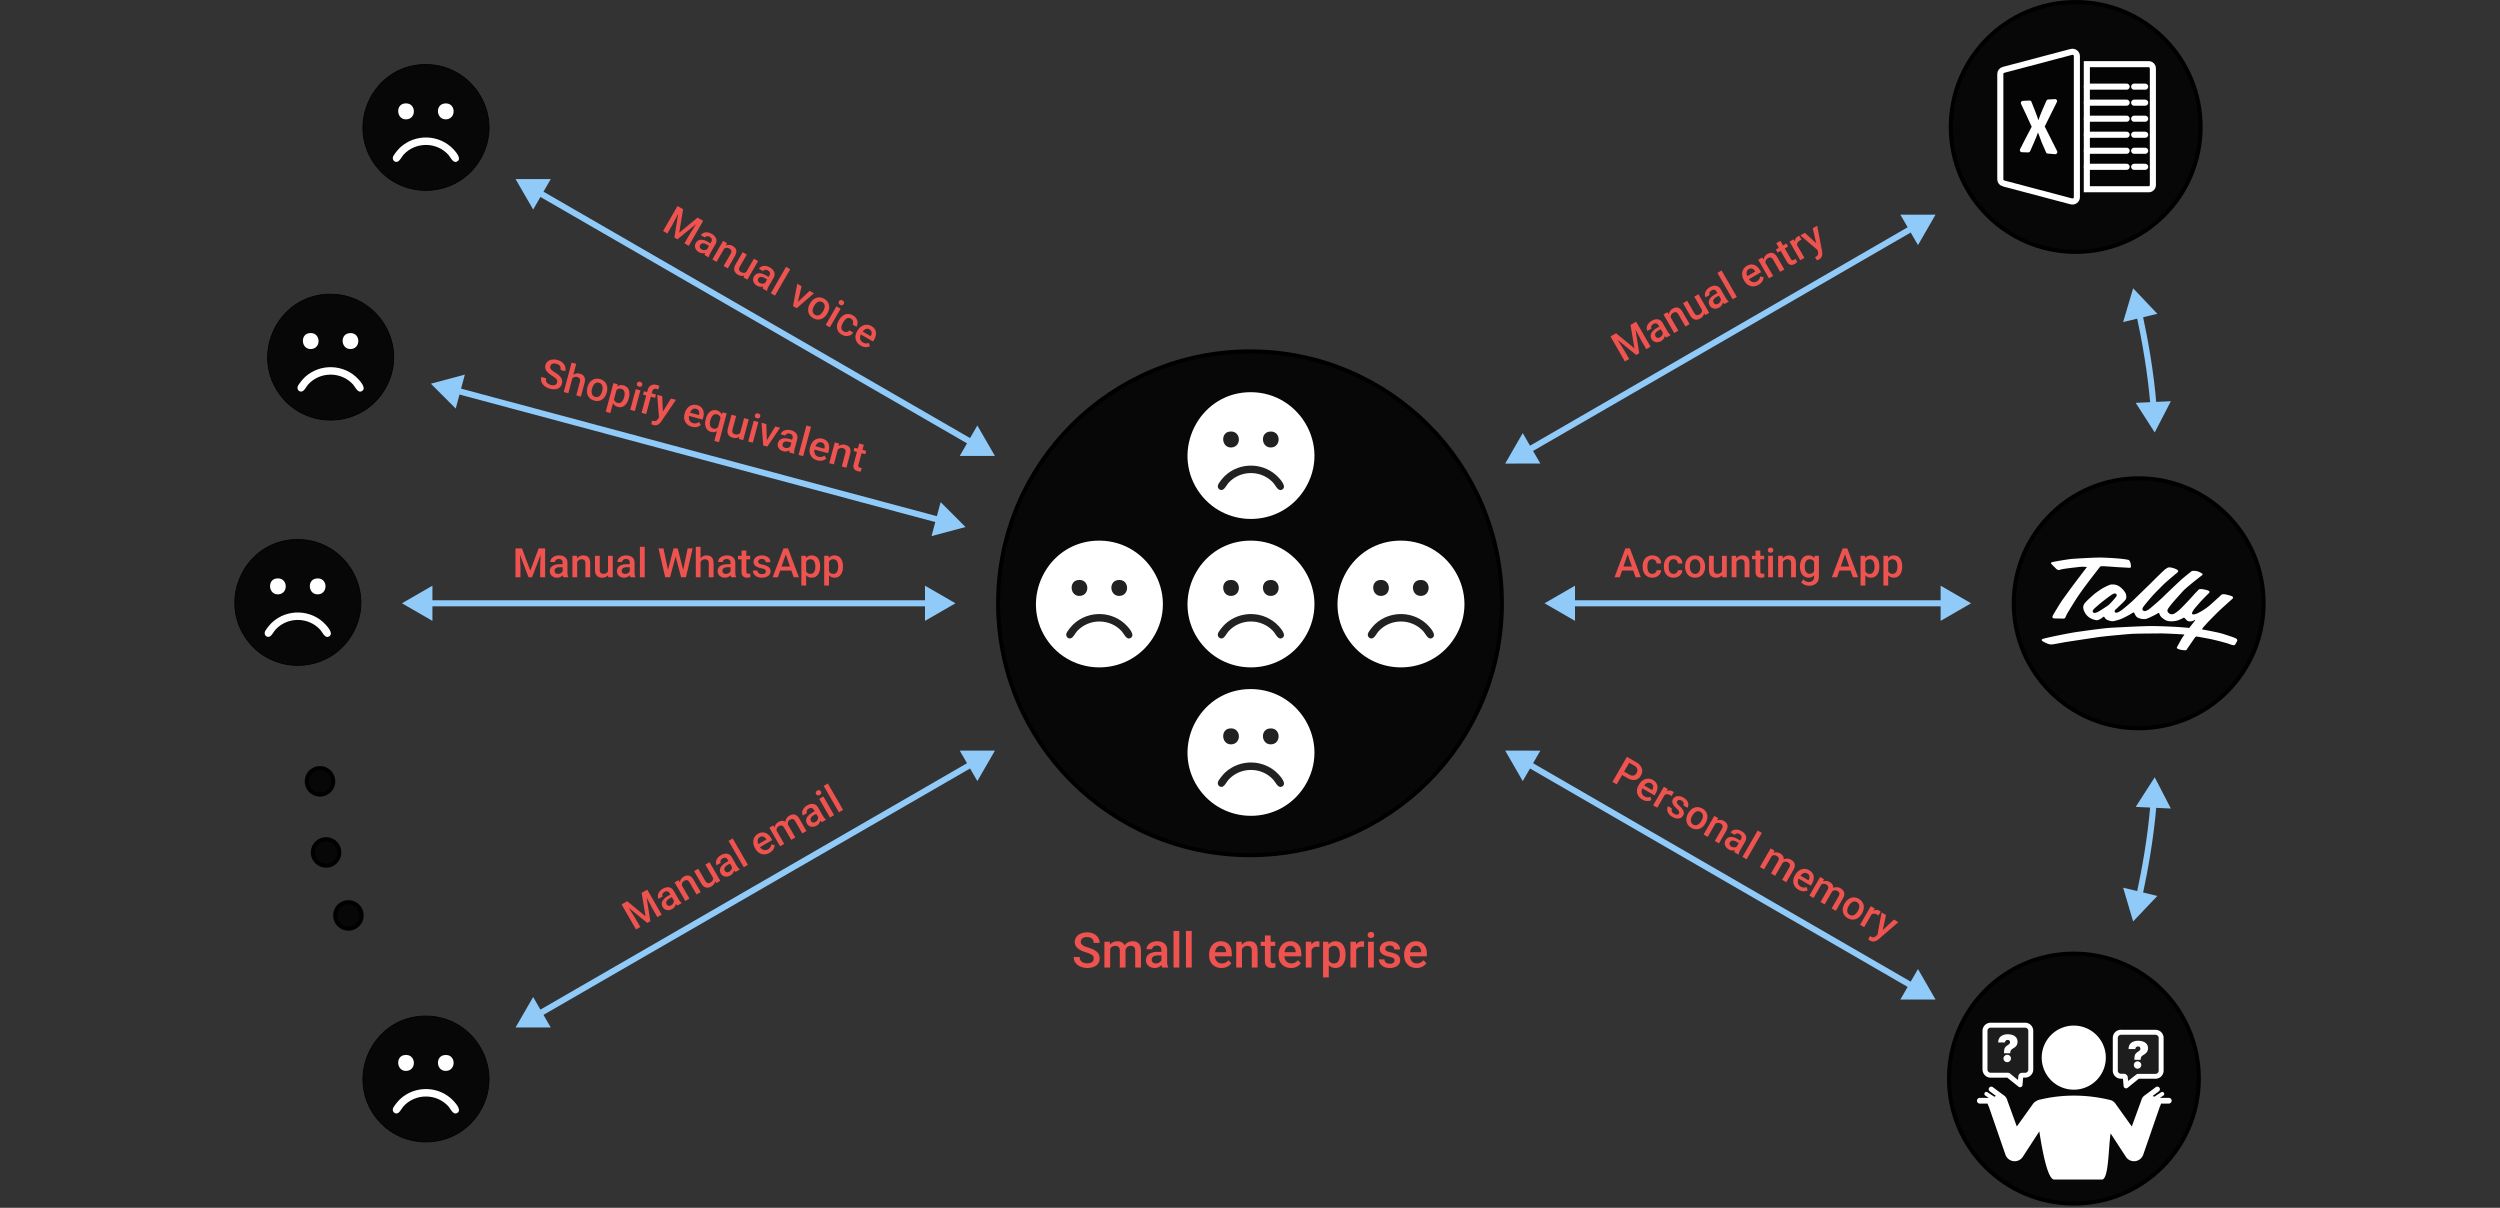 <svg xmlns="http://www.w3.org/2000/svg" width="1600" height="773" fill="none" viewBox="0 0 1600 773">
  <rect x="0" y="0" width="1600" height="773" fill="#333333" stroke="none"/>
  <g clip-path="url(#a)">
    <path fill="#000" fill-opacity=".87" stroke="#000" stroke-linejoin="bevel" stroke-width=".551" d="M187.588 345.371c33.038-2.192 54.912 33.912 36.938 61.963-15.763 24.599-51.754 24.701-67.732.256-16.666-25.503.435-60.205 30.794-62.219Z"/>
    <path fill="#fff" d="M171.473 407.607c2.09.286 3.483-3.17 4.811-4.62 7.642-8.341 21.129-8.299 28.701.104 1.558 1.728 3.178 6.193 6.033 3.928 2.251-1.787-1.267-5.819-2.645-7.316-9.008-9.785-24.582-10.321-34.312-1.269-1.169 1.087-4.307 4.741-4.608 6.192-.299 1.436.553 2.778 2.02 2.979v.002Zm5.076-37.323c7.714-1.451 8.552 9.654 1.613 10.1-6.282.405-7.223-9.046-1.613-10.1Zm25.622-.001c7.68-1.3 8.214 9.76 1.397 10.097-6.329.313-7.193-9.116-1.397-10.097Z"/>
    <path fill="#000" fill-opacity=".87" stroke="#000" stroke-linejoin="bevel" stroke-width=".551" d="M208.588 188.371c33.038-2.192 54.912 33.912 36.938 61.963-15.763 24.599-51.754 24.701-67.732.256-16.666-25.503.435-60.205 30.794-62.219Z"/>
    <path fill="#fff" d="M192.473 250.607c2.09.286 3.483-3.17 4.811-4.62 7.642-8.341 21.129-8.299 28.701.104 1.558 1.728 3.178 6.193 6.033 3.928 2.251-1.787-1.267-5.819-2.645-7.316-9.008-9.785-24.582-10.321-34.312-1.269-1.169 1.087-4.307 4.741-4.608 6.192-.299 1.436.553 2.778 2.02 2.979v.002Zm5.076-37.323c7.714-1.451 8.552 9.654 1.613 10.1-6.282.405-7.223-9.046-1.613-10.1Zm25.622-.001c7.68-1.3 8.214 9.76 1.397 10.097-6.329.313-7.193-9.116-1.397-10.097Z"/>
    <path fill="#000" fill-opacity=".87" stroke="#000" stroke-linejoin="bevel" stroke-width="2.6" d="M231.449 585.862a8.455 8.455 0 0 1-8.454 8.454 8.451 8.451 0 0 1-8.453-8.452 8.456 8.456 0 0 1 8.454-8.454 8.452 8.452 0 0 1 8.453 8.452Zm-14.299-40.298a8.454 8.454 0 0 1-8.454 8.453 8.45 8.45 0 0 1-8.453-8.452 8.457 8.457 0 0 1 8.454-8.454 8.452 8.452 0 0 1 8.453 8.453Zm-3.9-45.5a8.455 8.455 0 0 1-8.454 8.453 8.45 8.45 0 0 1-8.453-8.452 8.455 8.455 0 0 1 8.454-8.454 8.452 8.452 0 0 1 8.453 8.453Z"/>
    <path fill="#000" fill-opacity=".87" stroke="#000" stroke-linejoin="bevel" stroke-width=".551" d="M269.588 650.371c33.038-2.192 54.912 33.912 36.938 61.963-15.763 24.599-51.754 24.701-67.732.256-16.666-25.503.435-60.205 30.794-62.219Z"/>
    <path fill="#fff" d="M253.473 712.607c2.09.286 3.483-3.17 4.811-4.62 7.642-8.341 21.129-8.299 28.701.104 1.558 1.728 3.178 6.193 6.033 3.928 2.251-1.787-1.267-5.819-2.645-7.316-9.008-9.785-24.582-10.321-34.312-1.269-1.169 1.087-4.307 4.741-4.608 6.192-.299 1.436.553 2.778 2.02 2.979v.002Zm5.076-37.323c7.714-1.451 8.552 9.654 1.613 10.1-6.282.405-7.223-9.046-1.613-10.1Zm25.622-.001c7.68-1.3 8.214 9.76 1.397 10.097-6.329.313-7.193-9.116-1.397-10.097Z"/>
    <path fill="#000" fill-opacity=".87" stroke="#000" stroke-linejoin="bevel" stroke-width="2.6" d="M1407.25 690.3c0 44.174-35.79 79.983-79.95 79.983-44.15 0-79.94-35.809-79.94-79.983 0-44.174 35.79-79.982 79.94-79.982 44.16 0 79.95 35.808 79.95 79.982Z"/>
    <path fill="#1D1D1D" d="M1270.6 656.5h28.02v30.996h-6.11l-1.05 4.47-5.06-4.47h-15.8V656.5Zm112.52 3.9h-28.02v26.824h6.11l1.04 4.47 5.07-4.47h15.8V660.4Z"/>
    <path fill="#fff" fill-rule="evenodd" d="M1305.77 703.712c14.52-3.487 29.89-3.285 44.4.201 1.35.241 2.55.966 3.39 2.038.3.307.56.649.77 1.018l10.02 13.997 6.11-16.808a5.3 5.3 0 0 1 2.39-3.28l6.84-5.094c.36-.263.8-.375 1.23-.312.44.063.83.296 1.09.649.13.173.23.371.28.581.06.211.07.43.04.645-.04.214-.11.421-.22.607-.11.187-.26.349-.43.479l-3.99 2.995c.35.142.72.295 1.08.468l4.37-2.862a1.286 1.286 0 0 1 1.77.367c.18.284.25.629.18.962a1.3 1.3 0 0 1-.55.81l-2.22 1.457h5.71c.49.003.95.197 1.3.54.34.343.53.808.53 1.294 0 .484-.19.948-.54 1.29-.34.341-.8.533-1.29.533h-4.95c-.21.7-.48 1.381-.8 2.037l-10.62 30.693a6.323 6.323 0 0 1-2.04 2.842 6.238 6.238 0 0 1-9.23-1.762l-9.59-14.72c-1.46 9.25-1.15 29.543-5.62 29.543h-30.47c-4.55 0-8.04-21.18-9.56-30.816l-10.39 15.993a6.222 6.222 0 0 1-2.54 2.403c-1.06.542-2.26.77-3.44.656a6.256 6.256 0 0 1-3.25-1.297 6.177 6.177 0 0 1-2.04-2.842l-10.6-30.662c-.32-.658-.6-1.339-.82-2.037h-4.99a1.827 1.827 0 0 1-1.29-.548 1.85 1.85 0 0 1-.4-.601 1.888 1.888 0 0 1-.13-.705c0-.485.19-.95.54-1.293.34-.344.8-.538 1.28-.541h5.72l-2.23-1.467a1.267 1.267 0 0 1-.56-.808c-.07-.333 0-.679.18-.964a1.294 1.294 0 0 1 1.77-.367l4.38 2.862c.36-.173.72-.326 1.08-.468l-4-2.995a1.637 1.637 0 0 1-.64-1.089c-.03-.215-.02-.433.03-.643.06-.21.15-.407.28-.581a1.648 1.648 0 0 1 2.31-.336l6.86 5.094a5.385 5.385 0 0 1 2.39 3.28l6.11 16.808 10.03-14.017a6.62 6.62 0 0 1 2.18-2.132c.89-.531 1.78-1.019 2.8-1.095Zm-23.19-29.618v-.397c-.02-.75.05-1.499.22-2.231.11-.489.34-.945.66-1.334.29-.352.64-.66 1.02-.917.35-.235.68-.459 1.01-.683.26-.197.49-.434.68-.703.17-.247.26-.543.25-.845.01-.262-.07-.52-.2-.744a1.481 1.481 0 0 0-.55-.509 1.771 1.771 0 0 0-.78-.173c-.28-.009-.56.054-.81.183-.26.135-.47.336-.62.581-.16.259-.25.56-.24.866h-4.35a5.167 5.167 0 0 1 .84-3.056 4.847 4.847 0 0 1 2.21-1.651 7.994 7.994 0 0 1 3-.55c1.1-.018 2.2.161 3.23.53.88.31 1.66.86 2.25 1.589.57.786.85 1.741.81 2.71a4.11 4.11 0 0 1-.32 1.73 3.94 3.94 0 0 1-1.01 1.438c-.44.395-.92.736-1.44 1.019-.37.203-.71.449-1.02.733-.27.24-.48.531-.63.856-.15.37-.21.764-.21 1.161v.397h-4Zm2.04 5.695a2.296 2.296 0 0 1-1.68-.683 2.197 2.197 0 0 1-.53-.766 2.2 2.2 0 0 1-.16-.915c-.01-.31.04-.618.16-.904.12-.287.3-.544.53-.756a2.293 2.293 0 0 1 1.68-.683 2.324 2.324 0 0 1 2.08 1.157c.21.363.31.776.3 1.195 0 .419-.12.828-.35 1.183-.21.35-.51.644-.86.856a2.2 2.2 0 0 1-1.16.316h-.01Zm-9.81-25.253h21.27c1.38.003 2.7.552 3.68 1.528l.1.102c.43.466.78 1.004 1.02 1.589.27.645.4 1.338.4 2.037v24.723c0 .682-.14 1.357-.4 1.987a5.489 5.489 0 0 1-1.12 1.65 5.228 5.228 0 0 1-3.68 1.528h-1.26l-.42 4.706c-.02.297-.13.581-.31.819-.17.238-.42.421-.69.527-.28.107-.58.133-.88.075a1.542 1.542 0 0 1-.77-.402l-7.06-5.684h-10.68a5.229 5.229 0 0 1-2-.418 5.226 5.226 0 0 1-1.68-1.151l-.09-.102a5.268 5.268 0 0 1-1.02-1.589 5.417 5.417 0 0 1-.42-1.946v-24.774c.01-.682.14-1.356.4-1.986.27-.63.65-1.204 1.13-1.691a5.228 5.228 0 0 1 3.68-1.528h.8Zm21.27 3.168h-22.07c-.27-.003-.53.049-.78.153-.24.104-.47.256-.66.448-.19.189-.34.414-.44.662-.1.245-.15.508-.15.774v24.774c0 .266.05.53.15.775.1.219.22.423.38.601l.07.061c.19.194.42.35.66.458.25.095.51.143.78.143h10.9c.33.002.66.068.96.193.29.125.56.301.79.52l4.85 3.942.19-2.139c0-.604.22-1.186.62-1.64.42-.475 1-.776 1.63-.846h2.12c.27.001.53-.047.78-.142a2.206 2.206 0 0 0 1.11-1.121c.09-.247.14-.509.14-.774v-24.805c0-.265-.05-.527-.14-.774-.1-.22-.23-.424-.39-.601l-.06-.061a2.011 2.011 0 0 0-.66-.448 1.955 1.955 0 0 0-.78-.153Zm69.94 20.555v-.408c-.02-.746.05-1.491.21-2.22.12-.492.34-.952.66-1.345.3-.345.64-.65 1.02-.907.36-.234.68-.468 1.02-.692.26-.191.49-.426.67-.693.17-.249.26-.544.25-.845a1.338 1.338 0 0 0-.75-1.253 1.775 1.775 0 0 0-.77-.174c-.3-.004-.58.07-.84.214-.26.129-.47.331-.62.581-.16.259-.24.56-.23.866h-4.34a5.24 5.24 0 0 1 .84-3.056 4.896 4.896 0 0 1 2.21-1.691c.98-.376 2.02-.56 3.06-.54 1.1-.02 2.2.16 3.24.53.88.306 1.66.857 2.25 1.589.56.77.85 1.706.81 2.659.02.618-.1 1.233-.34 1.803-.25.515-.6.975-1.02 1.354-.44.416-.93.779-1.45 1.08-.37.204-.71.45-1.02.734-.27.236-.48.528-.63.855-.14.367-.21.758-.2 1.151v.408h-4.03Zm2.03 5.694a2.283 2.283 0 0 1-1.68-.692 2.047 2.047 0 0 1-.52-.766c-.12-.29-.18-.602-.17-.915a2.14 2.14 0 0 1 .17-.9c.12-.284.3-.54.52-.75a2.36 2.36 0 0 1 3.32 0c.23.209.41.464.54.748.13.284.19.591.19.902 0 .425-.12.84-.34 1.202-.22.35-.51.644-.87.856-.35.21-.75.319-1.16.315Zm10.62-21.708h-21.24c-.26-.002-.53.05-.77.153-.25.104-.47.257-.66.448l-.08.061a2.08 2.08 0 0 0-.38.601c-.1.251-.15.517-.14.785v20.862c-.01.268.04.534.14.785.11.245.26.469.45.662.18.192.41.344.66.448.24.103.51.155.77.153h2.13c.63.065 1.21.368 1.63.845.4.449.62 1.029.62 1.63l.18 2.15 4.87-3.871c.23-.219.49-.392.78-.51.31-.124.63-.19.96-.193h10.92c.26.002.53-.05.77-.153.25-.104.47-.257.66-.448l.07-.061c.35-.378.55-.872.54-1.386v-20.913c0-.269-.05-.535-.15-.785a2.31 2.31 0 0 0-.45-.662 2.027 2.027 0 0 0-.66-.448 1.942 1.942 0 0 0-.77-.153h-.85Zm-21.24-3.168h22.08c.68.002 1.36.14 1.98.408.64.261 1.21.646 1.69 1.13.49.482.87 1.055 1.14 1.686.26.631.39 1.308.39 1.992v20.862c.01.699-.13 1.392-.4 2.038a5.482 5.482 0 0 1-1.01 1.579l-.11.112c-.49.472-1.07.848-1.7 1.11-.63.261-1.3.396-1.98.397h-10.68l-7.06 5.715c-.26.25-.59.401-.95.428a1.602 1.602 0 0 1-1.16-.364c-.16-.134-.29-.3-.38-.486-.1-.185-.15-.388-.17-.597l-.42-4.706h-1.26c-.7.005-1.39-.13-2.03-.397a5.41 5.41 0 0 1-1.69-1.131 5.231 5.231 0 0 1-1.14-1.685 5.233 5.233 0 0 1-.39-1.992v-20.883c-.01-.699.13-1.392.39-2.038.25-.581.59-1.116 1.02-1.578l.11-.102a5.076 5.076 0 0 1 1.69-1.131 5.062 5.062 0 0 1 2.03-.408l.01.041Zm-30.23-2.705c4.06-.002 8.03 1.2 11.4 3.453 3.37 2.254 6 5.458 7.56 9.207a20.56 20.56 0 0 1 1.17 11.856 20.512 20.512 0 0 1-5.62 10.507 20.495 20.495 0 0 1-31.55-3.115 20.49 20.49 0 0 1-3.46-11.402 20.569 20.569 0 0 1 6.01-14.497 20.502 20.502 0 0 1 14.49-6.009Z" clip-rule="evenodd"/>
    <path fill="#000" fill-opacity=".87" stroke="#000" stroke-linejoin="bevel" stroke-width="2.6" d="M1448.7 386.1c0 44.175-35.79 79.984-79.95 79.984-44.15 0-79.95-35.809-79.95-79.984 0-44.174 35.8-79.984 79.95-79.984 44.16 0 79.95 35.81 79.95 79.984Z"/>
    <path fill="#fff" fill-rule="evenodd" d="M1348.99 387.6c1.6-1.121 5.04-5.243 5.23-5.596.24-.353.92-1.059.12-1.827-.8-.706-1.41-.295-2.28.116-.86.411-4.8 3.417-6.27 4.538-1.42 1.121-5.05 4.301-5.05 4.301s-1.97 1.71-1.29 2.595c.68.884 1.35.531 2.4.236 1.11-.294 5.47-3.242 7.14-4.359v-.004Zm-4.81-30.763h-1.01c-4.33.054-15.02.669-17.39.885-2.58.236-10.77 1.652-12.25 2.005-1.48.353-.61 1.237-.61 1.237s1.53 1.59 2.21 2.238c.62.589 1.73 2.121 3.26 1.473 1.6-.705 9.67-1.473 12.32-1.826 2.64-.295 4.92.058 4.92.058s-7.02 9.191-8.13 10.723c-1.17 1.474-7.14 9.723-8.31 11.433-1.17 1.769-3.94 6.365-5.23 8.602-1.23 2.238.86 2.122.86 2.122s4.81.116 5.85.116c.98-.058 1.17-.706 1.29-1.059.19-.352.56-1.295 1.42-2.769.86-1.473 2.89-4.774 5.17-8.369 2.28-3.595 4.86-7.07 6.89-9.781 2.03-2.711 4.43-5.833 4.99-6.543.55-.706 2.83-3.653 3.32-4.301.49-.705.68-.647 1.54-.705.86-.059 6.58.352 8.92.531 2.4.178 5.85.295 8 .473 2.16.179 1.54-.942 1.54-.942s.13-1.354-.49-2.827c-.67-1.532-1.23-1.296-1.23-1.296-3.08-.884-14.58-1.473-17.85-1.473v-.005Zm85.93 51.33c.49.294 1.91.647 1.73 1.884 0 0-1.17 2.533-1.67 2.769-.49.179-1.35.179-3.26-.589-1.9-.764-10.71-3.006-13.11-3.417-2.34-.473-7.75-1.415-7.75-1.415s-.68-.411-1.79 1.353c-1.17 1.71-4.62 6.717-4.62 6.717s-.24.706-.86.706c-.68 0-3.51-.179-4.56-.768-1.1-.532-1.35-.473-.73-1.648.68-1.121 3.14-5.954 4.12-6.954 1.05-.942-.62-.706-1.17-.826-.55-.058-11.14-.648-14.28-.59-3.14.058-14.16.058-18.1.295-3.94.295-18.4 1.59-22.22 2.238-3.81.589-19.14 2.827-21.23 3.242-2.09.411-6.22 1.121-6.22 1.121s-2.09.531-4.12-.411c-2.04-.942-5.3-2.238-2.53-3.064 2.83-.884 16.44-3.595 20.68-4.243 4.25-.589 17.48-2.532 23.09-2.827 5.54-.295 20.56-1.121 26.22-1.063 5.6.058 13.42.411 16.74.648 3.32.237 5.54.411 6.16.531.68.117.73-.353 1.35-1.121.68-.768 2.77-3.537 2.77-3.537s.68-1-.68-.116c-1.35.826-3.51.884-4.56-.116-1.1-1.063-1.53-1.885-2.03-1.59-.49.295-2.52 1.295-3.63 1.652-1.05.353-5.72 1.416-8.49-.473-2.84-1.885-2.9-2.653-3.26-3.537-.38-.943-.56-.884-1.48-.295-.93.648-4.06 2.121-5.23 2.653-1.18.531-2.04.942-3.88.826-1.79-.179-3.82-.706-4.68-2.18-.86-1.473-.92-2.532-1.91-1.826-.98.647-6.09 3.653-8.8 4.421-2.77.768-3.45 1.121-4.98.884-1.6-.294-3.33-.942-3.88-1.884-.62-.943-.74-1.179-1.42-.59-.68.532-2.64 2.063-4.12 1.885-1.54-.179-5.36-1.063-7.45-4.949-2.09-3.832-.55-5.48 1.29-7.364 1.91-1.943 5.23-4.775 5.23-4.775s4.13-3.005 5.54-3.711c1.42-.648 3.57-1.943 5.05-2.063 1.42-.059 3.51.058 5.54 1.648 2.03 1.59 3.14 3.358 3.45 4.006.25.589 1.11 2.947-.37 4.537-1.42 1.591-5.54 5.422-5.54 5.422s-1.66 1.001-.86 2.122c.73 1.121 3.45-.706 4.3-1.354.93-.589 5.67-4.653 7.14-6.011 1.42-1.416 10.65-10.37 11.45-11.138.8-.827 8.44-8.486 9.6-9.192 1.11-.706 1.54-1.237 3.57-.826 2.04.411 3.26 1.121 3.26 1.121s2.16.826.43 2.179c-1.66 1.354-7.44 6.186-8.86 7.66-1.48 1.474-5.66 5.658-7.02 7.19-1.35 1.532-5.17 6.07-5.72 6.954-.62.884-.93 1.885 0 2.474.92.648 2.52-.058 4.25-1.415 1.72-1.416 6.71-5.717 8.49-7.485 1.72-1.769 11.33-10.844 12.19-11.55.86-.768 5.29-4.301 5.29-4.301s.56-.764 1.85-.764 2.58.237 3.38.59c.8.295 2.22 1.179 2.22 1.179s.92.353-.62 1.474c-1.53 1.12-9.48 7.364-11.63 9.664-2.09 2.3-6.4 7.07-8.06 9.192-1.6 2.179-2.65 3.184-1.42 4.595 1.23 1.474 2.71 1.121 3.45.885.74-.237 3.2-2.005 4.98-3.832 1.79-1.769 7.39-7.722 7.94-8.486.62-.706 2.65-2.769 2.65-2.769s.43-.826 1.6-.826c1.17 0 1.9.178 3.08.411 1.17.295 3.69.764 2.27 2.238-1.48 1.415-4.92 4.948-5.66 5.832-.74.885-3.7 4.127-4.25 5.128-.55.942-1.29 2.063-.55 2.474.73.473 2.64-.179 4.49-1.237 1.91-1.001 4.68-2.769 7.08-4.891a1760.1 1760.1 0 0 1 6.28-5.658s.61-1.474 3.45-.826c2.77.589 3.45.942 3.45.942s2.15.59.73 1.885c-1.41 1.295-6.22 5.538-8.06 7.306-1.85 1.711-7.45 7.423-8.44 8.544-.98 1.179-3.63 3.654-2.52 3.77 1.11.116 9.42 1.768 11.39 2.3 1.97.473 8.49 2.711 9.05 2.947l.01.009Z" clip-rule="evenodd"/>
    <path fill="#000" fill-opacity=".87" stroke="#000" stroke-linejoin="bevel" stroke-width="2.6" d="M1408.4 81.251c0 44.155-35.8 79.95-79.95 79.95-44.16 0-79.95-35.795-79.95-79.95s35.79-79.95 79.95-79.95c44.15 0 79.95 35.795 79.95 79.95Z"/>
    <path fill="#000" fill-opacity=".38" stroke="#fff" stroke-width="3.9" d="m1282.29 117.412 43.28 11.447-43.28-11.447Zm0 0v-.001c-1.27-.338-2.09-1.434-2.09-2.615V47.31c0-1.18.82-2.276 2.09-2.614l43.28-11.444c1.9-.5 3.63.897 3.63 2.615v90.378c0 1.714-1.73 3.115-3.63 2.614l-43.28-11.447Z"/>
    <path fill="#fff" d="M1310.55 98.303c-.47-.042-.9-.294-1.07-.755-1.94-4.15-3.66-8.427-5.16-12.787-1.38 4.066-3.32 7.965-4.99 11.947-.22.462-.69.84-1.2.84-1.38 0-2.8-.085-4.17-.126-.95-.042-1.59-1.05-1.12-1.931 2.45-4.78 4.86-9.597 7.44-14.377-2.19-4.947-4.56-9.806-6.84-14.712-.38-.84.17-1.763 1.12-1.847l4.3-.21c.56-.041 1.08.294 1.29.84 1.5 3.898 3.14 7.713 4.43 11.78 1.42-4.32 3.35-8.427 5.11-12.494.18-.42.6-.755 1.12-.797l4.39-.252c.99-.042 1.72 1.007 1.2 1.889-2.58 5.2-5.16 10.478-7.78 15.635 2.66 5.242 5.33 10.563 7.95 15.804.47.923-.3 2.015-1.29 1.926-1.63-.126-3.14-.21-4.73-.378v.005Z"/>
    <path fill="#000" fill-opacity=".38" stroke="#fff" stroke-width="3.9" d="M1335.57 41.078h39.6c1.45 0 2.67 1.197 2.67 2.713v74.611c0 1.516-1.22 2.714-2.67 2.714h-39.6V41.078Z"/>
    <path stroke="#fff" stroke-linecap="round" stroke-width="3.9" d="M1335.56 55.449h25.48m-25.48 10.258h25.48m-25.48 10.26h25.48m-25.48 10.259h25.48m-25.48 10.259h25.48m-25.48 10.259h25.48m11.87-51.293h-7.04m7.04 10.259h-7.04m7.04 10.26h-7.04m7.04 10.258h-7.04m7.04 10.259h-7.04m7.04 10.26h-7.04"/>
    <path fill="#000" fill-opacity=".87" stroke="#000" stroke-linejoin="bevel" stroke-width=".551" d="M269.588 41.37c33.038-2.191 54.912 33.913 36.938 61.964-15.763 24.599-51.754 24.701-67.732.256-16.666-25.503.435-60.205 30.794-62.22Z"/>
    <path fill="#fff" d="M253.473 103.607c2.09.286 3.483-3.17 4.811-4.62 7.642-8.34 21.129-8.299 28.701.104 1.558 1.728 3.178 6.193 6.033 3.928 2.251-1.787-1.267-5.82-2.645-7.316-9.008-9.785-24.582-10.321-34.312-1.269-1.169 1.087-4.307 4.741-4.608 6.192-.299 1.436.553 2.778 2.02 2.979v.002Zm5.076-37.323c7.714-1.45 8.552 9.654 1.613 10.1-6.282.405-7.223-9.046-1.613-10.1Zm25.622 0c7.68-1.3 8.214 9.76 1.397 10.096-6.329.313-7.193-9.116-1.397-10.096Z"/>
    <path fill="#90CAF9" d="m257.25 386.1 19.5 11.258v-22.516l-19.5 11.258Zm354.25 0L592 374.842v22.516l19.5-11.258Zm-336.7 1.95h319.15v-3.9H274.8v3.9Zm.942-142.482 15.92 15.923 5.83-21.748-21.75 5.825Zm342.185 91.721-15.921-15.923-5.829 21.749 21.75-5.826Zm-325.738-85.293 308.281 82.633 1.01-3.767-308.281-82.633-1.01 3.767Zm37.78-137.385 11.254 19.502 11.262-19.498-22.516-.004ZM636.753 291.81l-11.255-19.502-11.262 19.498 22.517.004ZM344.191 125.077 620.58 284.721l1.951-3.377L346.141 121.7l-1.95 3.377Zm894.559 12.293-22.52.018 11.28 19.491 11.24-19.509ZM963.312 296.687l22.517-.018-11.274-19.491-11.243 19.509Zm259.268-152.218L977.528 286.212l1.953 3.376 245.049-141.743-1.95-3.376ZM1261.5 386.1l-19.5-11.258v22.516l19.5-11.258Zm-273.001 0L1008 397.358v-22.516L988.499 386.1Zm255.451-1.95h-237.9v3.9h237.9v-3.9Zm-5.2 255.556-11.24-19.509-11.28 19.491 22.52.018ZM963.312 480.389l11.243 19.509 11.274-19.491-22.517-.018Zm261.218 148.842L979.481 487.488l-1.953 3.376 245.052 141.743 1.95-3.376Zm-894.569 28.358 22.517-.004-11.262-19.498-11.255 19.502Zm306.792-177.2-22.517.004 11.262 19.498 11.255-19.502ZM346.133 650.5l276.398-159.645-1.951-3.377-276.397 159.644 1.95 3.378Z"/>
    <path fill="#000" fill-opacity=".87" stroke="#000" stroke-linejoin="bevel" stroke-width="2.6" d="M961.2 386.1c0 89.028-72.172 161.2-161.2 161.2-89.028 0-161.2-72.172-161.2-161.2 0-89.028 72.172-161.2 161.2-161.2 89.028 0 161.2 72.172 161.2 161.2Z"/>
    <path fill="#fff" d="M797.57 251.096c33.258-2.207 55.286 34.141 37.188 62.386-15.871 24.769-52.108 24.87-68.195.258-16.779-25.677.434-60.616 31.007-62.644Z"/>
    <path fill="#000" fill-opacity=".87" d="M781.473 313.607c2.09.286 3.483-3.17 4.811-4.62 7.642-8.341 21.129-8.299 28.701.104 1.558 1.728 3.178 6.193 6.033 3.928 2.251-1.787-1.267-5.819-2.645-7.316-9.008-9.785-24.582-10.321-34.312-1.269-1.169 1.087-4.307 4.741-4.608 6.192-.299 1.436.553 2.778 2.02 2.979v.002Zm5.076-37.323c7.714-1.451 8.552 9.654 1.613 10.1-6.282.405-7.223-9.046-1.613-10.1Zm25.622-.001c7.68-1.3 8.214 9.76 1.397 10.097-6.329.313-7.193-9.116-1.397-10.097Z"/>
    <path fill="#fff" d="M797.57 441.096c33.258-2.207 55.286 34.141 37.188 62.386-15.871 24.769-52.108 24.87-68.195.258-16.779-25.677.434-60.616 31.007-62.644Z"/>
    <path fill="#000" fill-opacity=".87" d="M781.473 503.607c2.09.286 3.483-3.17 4.811-4.62 7.642-8.341 21.129-8.299 28.701.104 1.558 1.728 3.178 6.193 6.033 3.928 2.251-1.787-1.267-5.819-2.645-7.316-9.008-9.785-24.582-10.321-34.312-1.269-1.169 1.087-4.307 4.741-4.608 6.192-.299 1.436.553 2.778 2.02 2.979v.002Zm5.076-37.323c7.714-1.451 8.552 9.654 1.613 10.1-6.282.405-7.223-9.046-1.613-10.1Zm25.622-.001c7.68-1.3 8.214 9.76 1.397 10.097-6.329.313-7.193-9.116-1.397-10.097Z"/>
    <path fill="#fff" d="M893.57 346.096c33.258-2.207 55.286 34.141 37.188 62.386-15.871 24.769-52.108 24.87-68.195.258-16.779-25.677.434-60.616 31.007-62.644Z"/>
    <path fill="#000" fill-opacity=".87" d="M877.473 408.607c2.09.286 3.483-3.17 4.811-4.62 7.642-8.341 21.129-8.299 28.701.104 1.558 1.728 3.178 6.193 6.033 3.928 2.251-1.787-1.267-5.819-2.645-7.316-9.008-9.785-24.582-10.321-34.312-1.269-1.169 1.087-4.307 4.741-4.608 6.192-.299 1.436.553 2.778 2.02 2.979v.002Zm5.076-37.323c7.714-1.451 8.552 9.654 1.613 10.1-6.282.405-7.223-9.046-1.613-10.1Zm25.622-.001c7.68-1.3 8.214 9.76 1.397 10.097-6.329.313-7.193-9.116-1.397-10.097Z"/>
    <path fill="#fff" d="M700.57 346.096c33.258-2.207 55.286 34.141 37.188 62.386-15.871 24.769-52.108 24.87-68.195.258-16.779-25.677.434-60.616 31.007-62.644Z"/>
    <path fill="#000" fill-opacity=".87" d="M684.473 408.607c2.09.286 3.483-3.17 4.811-4.62 7.642-8.341 21.129-8.299 28.701.104 1.558 1.728 3.178 6.193 6.033 3.928 2.251-1.787-1.267-5.819-2.645-7.316-9.008-9.785-24.582-10.321-34.312-1.269-1.169 1.087-4.307 4.741-4.608 6.192-.299 1.436.553 2.778 2.02 2.979v.002Zm5.076-37.323c7.714-1.451 8.552 9.654 1.613 10.1-6.282.405-7.223-9.046-1.613-10.1Zm25.622-.001c7.68-1.3 8.214 9.76 1.397 10.097-6.329.313-7.193-9.116-1.397-10.097Z"/>
    <path fill="#fff" d="M797.57 346.096c33.258-2.207 55.286 34.141 37.188 62.386-15.871 24.769-52.108 24.87-68.195.258-16.779-25.677.434-60.616 31.007-62.644Z"/>
    <path fill="#000" fill-opacity=".87" d="M781.473 408.607c2.09.286 3.483-3.17 4.811-4.62 7.642-8.341 21.129-8.299 28.701.104 1.558 1.728 3.178 6.193 6.033 3.928 2.251-1.787-1.267-5.819-2.645-7.316-9.008-9.785-24.582-10.321-34.312-1.269-1.169 1.087-4.307 4.741-4.608 6.192-.299 1.436.553 2.778 2.02 2.979v.002Zm5.076-37.323c7.714-1.451 8.552 9.654 1.613 10.1-6.282.405-7.223-9.046-1.613-10.1Zm25.622-.001c7.68-1.3 8.214 9.76 1.397 10.097-6.329.313-7.193-9.116-1.397-10.097Z"/>
    <path fill="#EF5350" d="M331.204 350.974h2.844l5.345 14.256 5.332-14.256h2.843l-7.058 18.484h-2.26l-7.046-18.484Zm-1.295 0h2.704l.47 12.339v6.145h-3.174v-18.484Zm16.25 0h2.717v18.484h-3.187v-6.145l.47-12.339Zm13.94 15.729v-6.551c0-.491-.089-.914-.267-1.269a1.865 1.865 0 0 0-.812-.825c-.356-.195-.805-.292-1.346-.292-.5 0-.931.084-1.295.254a2.088 2.088 0 0 0-.851.685 1.656 1.656 0 0 0-.304.978h-3.047c0-.542.131-1.067.393-1.575.263-.507.644-.96 1.143-1.358.499-.398 1.096-.711 1.79-.939.694-.229 1.473-.343 2.336-.343 1.032 0 1.946.173 2.742.52a4.172 4.172 0 0 1 1.892 1.574c.465.695.698 1.566.698 2.616v6.106c0 .626.042 1.189.127 1.689.093.491.224.918.393 1.282v.203h-3.135c-.144-.33-.258-.749-.343-1.257a10.277 10.277 0 0 1-.114-1.498Zm.444-5.599.025 1.892h-2.196a6.1 6.1 0 0 0-1.498.165c-.432.102-.791.254-1.079.457a1.989 1.989 0 0 0-.648.736 2.17 2.17 0 0 0-.215.978c0 .364.084.698.254 1.003.169.296.414.529.736.698.33.169.728.254 1.193.254.627 0 1.172-.127 1.638-.381.474-.262.846-.58 1.117-.952.271-.381.415-.74.432-1.079l.99 1.358c-.102.347-.275.72-.521 1.118a5.436 5.436 0 0 1-.964 1.142c-.39.356-.859.648-1.41.876-.541.229-1.168.343-1.878.343-.898 0-1.697-.178-2.4-.533-.702-.364-1.252-.851-1.65-1.46a3.785 3.785 0 0 1-.597-2.095c0-.728.135-1.371.406-1.93a3.793 3.793 0 0 1 1.219-1.422c.542-.38 1.202-.668 1.981-.863.778-.203 1.667-.305 2.666-.305h2.399Zm8.861-2.45v10.804h-3.059v-13.736h2.882l.177 2.932Zm-.546 3.428-.99-.013c.009-.973.144-1.866.406-2.678.271-.813.644-1.511 1.118-2.095a4.929 4.929 0 0 1 1.726-1.346c.669-.321 1.414-.482 2.235-.482.66 0 1.256.093 1.79.279.541.178 1.003.47 1.383.876.39.406.686.935.889 1.587.203.643.305 1.435.305 2.374v8.874h-3.073v-8.887c0-.66-.097-1.18-.292-1.561-.186-.39-.461-.665-.825-.825-.355-.17-.8-.254-1.333-.254-.524 0-.994.11-1.409.33-.415.22-.766.52-1.054.901a4.368 4.368 0 0 0-.647 1.32 5.472 5.472 0 0 0-.229 1.6Zm20.249 4.139v-10.499h3.073v13.736h-2.895l-.178-3.237Zm.432-2.857 1.028-.025c0 .922-.101 1.773-.304 2.552a5.911 5.911 0 0 1-.94 2.018 4.388 4.388 0 0 1-1.625 1.333c-.66.313-1.451.47-2.374.47a5.558 5.558 0 0 1-1.841-.292 3.781 3.781 0 0 1-1.447-.901c-.398-.407-.707-.936-.927-1.587-.22-.652-.33-1.431-.33-2.336v-8.874h3.06v8.899c0 .499.059.918.178 1.257.118.33.279.597.482.8.203.203.44.347.711.431.271.085.559.127.863.127.872 0 1.558-.169 2.057-.507a2.81 2.81 0 0 0 1.079-1.397c.22-.584.33-1.24.33-1.968Zm13.521 3.339v-6.551c0-.491-.089-.914-.267-1.269a1.862 1.862 0 0 0-.813-.825c-.355-.195-.804-.292-1.345-.292-.5 0-.931.084-1.295.254a2.088 2.088 0 0 0-.851.685 1.656 1.656 0 0 0-.304.978h-3.047c0-.542.131-1.067.393-1.575a4.22 4.22 0 0 1 1.143-1.358c.499-.398 1.096-.711 1.79-.939.694-.229 1.473-.343 2.336-.343 1.032 0 1.946.173 2.742.52a4.172 4.172 0 0 1 1.892 1.574c.465.695.698 1.566.698 2.616v6.106c0 .626.042 1.189.127 1.689.093.491.224.918.393 1.282v.203h-3.135c-.144-.33-.259-.749-.343-1.257a10.277 10.277 0 0 1-.114-1.498Zm.444-5.599.025 1.892h-2.196a6.1 6.1 0 0 0-1.498.165c-.432.102-.791.254-1.079.457a1.989 1.989 0 0 0-.648.736 2.17 2.17 0 0 0-.215.978c0 .364.084.698.253 1.003.17.296.415.529.737.698.33.169.728.254 1.193.254.626 0 1.172-.127 1.638-.381.474-.262.846-.58 1.117-.952.271-.381.415-.74.432-1.079l.99 1.358c-.102.347-.275.72-.521 1.118a5.436 5.436 0 0 1-.964 1.142c-.39.356-.859.648-1.41.876-.541.229-1.168.343-1.879.343-.897 0-1.696-.178-2.399-.533-.702-.364-1.253-.851-1.65-1.46a3.785 3.785 0 0 1-.597-2.095c0-.728.135-1.371.406-1.93a3.793 3.793 0 0 1 1.219-1.422c.542-.38 1.202-.668 1.98-.863.779-.203 1.668-.305 2.666-.305h2.4Zm9.102-11.146v19.5h-3.072v-19.5h3.072Zm14.765 15.349 3.682-14.333h1.929l-.215 3.694-3.936 14.79h-2.006l.546-4.151Zm-2.755-14.333 2.984 14.218.266 4.266h-2.133l-4.278-18.484h3.161Zm12.543 14.18 2.945-14.18h3.174L439 369.458h-2.133l.292-4.304Zm-3.428-14.18 3.644 14.371.533 4.113h-2.006l-3.872-14.79-.203-3.694h1.904Zm14.625-1.016v19.5h-3.046v-19.5h3.046Zm-.533 12.124-.99-.013c.008-.948.14-1.824.394-2.628a6.731 6.731 0 0 1 1.091-2.094 4.858 4.858 0 0 1 1.702-1.384c.66-.33 1.392-.495 2.196-.495.677 0 1.286.093 1.828.279a3.5 3.5 0 0 1 1.422.901c.398.407.698.94.901 1.6.212.652.318 1.447.318 2.387v8.823h-3.073v-8.849c0-.66-.097-1.185-.292-1.574a1.695 1.695 0 0 0-.825-.838c-.364-.177-.808-.266-1.333-.266-.55 0-1.037.11-1.46.33-.415.22-.762.52-1.041.901a4.169 4.169 0 0 0-.635 1.32 6.114 6.114 0 0 0-.203 1.6Zm19.703 4.621v-6.551c0-.491-.088-.914-.266-1.269a1.862 1.862 0 0 0-.813-.825c-.355-.195-.804-.292-1.345-.292-.5 0-.931.084-1.295.254a2.088 2.088 0 0 0-.851.685 1.657 1.657 0 0 0-.305.978h-3.047c0-.542.132-1.067.394-1.575.262-.507.643-.96 1.143-1.358.499-.398 1.096-.711 1.79-.939.694-.229 1.472-.343 2.336-.343 1.032 0 1.946.173 2.742.52a4.17 4.17 0 0 1 1.891 1.574c.466.695.699 1.566.699 2.616v6.106c0 .626.042 1.189.127 1.689.093.491.224.918.393 1.282v.203h-3.136c-.143-.33-.258-.749-.342-1.257a10.144 10.144 0 0 1-.115-1.498Zm.445-5.599.025 1.892H465.8c-.567 0-1.067.055-1.498.165-.432.102-.792.254-1.079.457a1.989 1.989 0 0 0-.648.736 2.157 2.157 0 0 0-.216.978c0 .364.085.698.254 1.003.17.296.415.529.737.698.33.169.727.254 1.193.254.626 0 1.172-.127 1.638-.381.474-.262.846-.58 1.117-.952.271-.381.415-.74.431-1.079l.991 1.358c-.102.347-.275.72-.521 1.118a5.412 5.412 0 0 1-.965 1.142 4.768 4.768 0 0 1-1.409.876c-.541.229-1.168.343-1.879.343-.897 0-1.697-.178-2.399-.533-.703-.364-1.253-.851-1.651-1.46a3.792 3.792 0 0 1-.596-2.095c0-.728.135-1.371.406-1.93a3.784 3.784 0 0 1 1.219-1.422c.541-.38 1.202-.668 1.98-.863.779-.203 1.668-.305 2.666-.305h2.4Zm12.124-5.382v2.234h-7.744v-2.234h7.744Zm-5.51-3.365h3.06v13.305c0 .423.059.749.177.978a.95.95 0 0 0 .521.444c.22.076.478.114.774.114.212 0 .415-.012.61-.038.194-.025.351-.051.469-.076l.013 2.336c-.254.076-.55.144-.889.203-.33.059-.711.089-1.142.089-.703 0-1.325-.123-1.866-.368-.542-.254-.965-.665-1.27-1.232-.305-.567-.457-1.32-.457-2.259v-13.496Zm15.577 13.381c0-.304-.076-.579-.228-.825-.153-.254-.445-.482-.876-.685-.424-.204-1.05-.39-1.879-.559a16.23 16.23 0 0 1-2.006-.571 6.375 6.375 0 0 1-1.549-.826 3.463 3.463 0 0 1-1.003-1.142c-.237-.44-.355-.948-.355-1.524 0-.558.122-1.087.368-1.586.245-.5.596-.94 1.054-1.321.457-.381 1.011-.681 1.663-.901.66-.22 1.396-.33 2.209-.33 1.151 0 2.137.194 2.958.584.829.381 1.464.901 1.904 1.561.44.652.66 1.388.66 2.209h-3.06c0-.364-.093-.702-.279-1.015a1.946 1.946 0 0 0-.812-.775c-.364-.203-.821-.304-1.371-.304-.525 0-.961.084-1.308.253-.339.161-.592.373-.762.635a1.62 1.62 0 0 0-.241.863c0 .229.042.436.127.623.093.177.245.342.457.495.212.144.499.279.863.406.373.127.838.25 1.397.368 1.049.22 1.951.504 2.704.851.762.338 1.346.778 1.752 1.32.406.533.609 1.21.609 2.031a3.6 3.6 0 0 1-.393 1.676 3.813 3.813 0 0 1-1.118 1.308c-.49.364-1.079.647-1.764.85-.677.203-1.439.305-2.285.305-1.244 0-2.298-.22-3.161-.66-.864-.449-1.52-1.02-1.968-1.714-.44-.703-.66-1.43-.66-2.184h2.958c.033.567.19 1.02.469 1.359.288.33.644.571 1.067.723.431.144.876.216 1.333.216.55 0 1.011-.072 1.384-.216.372-.152.655-.355.85-.609.195-.262.292-.559.292-.889Zm13.178-12.301-5.523 16.021h-3.338l6.957-18.484h2.132l-.228 2.463Zm4.621 16.021-5.535-16.021-.241-2.463h2.145l6.982 18.484h-3.351Zm-.267-6.855v2.526H497.64v-2.526h10.054Zm8.227-4.241v16.377h-3.06v-19.017h2.819l.241 2.64Zm8.95 4.101v.266c0 .999-.118 1.926-.355 2.781-.229.846-.572 1.587-1.029 2.221a4.726 4.726 0 0 1-1.663 1.46c-.66.347-1.422.521-2.285.521-.855 0-1.604-.157-2.247-.47a4.593 4.593 0 0 1-1.612-1.358 7.389 7.389 0 0 1-1.067-2.057 13.217 13.217 0 0 1-.558-2.615v-1.028c.11-1.008.296-1.922.558-2.743.271-.821.627-1.527 1.067-2.12a4.558 4.558 0 0 1 1.612-1.371c.635-.321 1.375-.482 2.222-.482.863 0 1.629.169 2.298.508.668.33 1.231.804 1.688 1.421.457.61.8 1.346 1.028 2.209.229.855.343 1.807.343 2.857Zm-3.059.266v-.266c0-.635-.06-1.223-.178-1.765a4.62 4.62 0 0 0-.559-1.447 2.743 2.743 0 0 0-.977-.965c-.39-.237-.859-.355-1.41-.355-.541 0-1.007.093-1.396.279a2.685 2.685 0 0 0-.978.749 3.547 3.547 0 0 0-.609 1.13 6.802 6.802 0 0 0-.305 1.384v2.463a6.14 6.14 0 0 0 .521 1.675c.245.508.592.914 1.041 1.219.457.296 1.041.444 1.752.444.55 0 1.02-.118 1.409-.355s.707-.563.952-.978c.254-.423.44-.909.559-1.46.118-.55.178-1.134.178-1.752Zm8.734-4.367v16.377h-3.06v-19.017h2.819l.241 2.64Zm8.95 4.101v.266c0 .999-.118 1.926-.355 2.781-.229.846-.572 1.587-1.029 2.221a4.726 4.726 0 0 1-1.663 1.46c-.66.347-1.422.521-2.285.521-.855 0-1.604-.157-2.247-.47a4.593 4.593 0 0 1-1.612-1.358 7.389 7.389 0 0 1-1.067-2.057 13.217 13.217 0 0 1-.558-2.615v-1.028c.11-1.008.296-1.922.558-2.743.271-.821.627-1.527 1.067-2.12a4.558 4.558 0 0 1 1.612-1.371c.635-.321 1.375-.482 2.222-.482.863 0 1.629.169 2.298.508.668.33 1.231.804 1.688 1.421.457.61.8 1.346 1.028 2.209.229.855.343 1.807.343 2.857Zm-3.059.266v-.266c0-.635-.06-1.223-.178-1.765a4.62 4.62 0 0 0-.559-1.447 2.743 2.743 0 0 0-.977-.965c-.39-.237-.859-.355-1.41-.355-.541 0-1.007.093-1.396.279a2.685 2.685 0 0 0-.978.749 3.547 3.547 0 0 0-.609 1.13 6.802 6.802 0 0 0-.305 1.384v2.463a6.14 6.14 0 0 0 .521 1.675c.245.508.592.914 1.041 1.219.457.296 1.041.444 1.752.444.55 0 1.02-.118 1.409-.355s.707-.563.952-.978c.254-.423.44-.909.559-1.46.118-.55.178-1.134.178-1.752Zm505.713-9.292-5.52 16.021h-3.34l6.96-18.484h2.13l-.23 2.463Zm4.62 16.021-5.53-16.021-.25-2.463h2.15l6.98 18.484h-3.35Zm-.27-6.855v2.526h-10.05v-2.526h10.05Zm11 4.671c.5 0 .95-.097 1.34-.292.41-.203.74-.482.98-.837.26-.356.39-.766.42-1.232h2.88a4.226 4.226 0 0 1-.79 2.425c-.5.728-1.18 1.308-2.01 1.739-.84.423-1.77.635-2.78.635-1.05 0-1.97-.178-2.75-.533a5.532 5.532 0 0 1-1.94-1.498 6.86 6.86 0 0 1-1.17-2.197 9.191 9.191 0 0 1-.38-2.666v-.444c0-.948.13-1.837.38-2.666.27-.838.66-1.574 1.17-2.209a5.385 5.385 0 0 1 1.94-1.485c.78-.364 1.69-.546 2.73-.546 1.1 0 2.07.22 2.9.66a4.838 4.838 0 0 1 1.95 1.815c.49.771.74 1.668.75 2.692h-2.88c-.03-.508-.15-.965-.38-1.371a2.495 2.495 0 0 0-.94-.991c-.4-.245-.88-.368-1.43-.368-.62 0-1.13.127-1.54.381-.41.246-.72.584-.95 1.016-.23.423-.4.901-.5 1.434a9.676 9.676 0 0 0-.14 1.638v.444c0 .567.05 1.118.14 1.651.1.533.26 1.011.48 1.434.24.415.56.749.97 1.003.41.246.92.368 1.55.368Zm13.58 0c.5 0 .95-.097 1.35-.292.4-.203.73-.482.98-.837.25-.356.39-.766.41-1.232h2.89a4.3 4.3 0 0 1-.79 2.425 5.459 5.459 0 0 1-2.02 1.739c-.84.423-1.76.635-2.78.635-1.05 0-1.96-.178-2.74-.533a5.357 5.357 0 0 1-1.94-1.498 6.49 6.49 0 0 1-1.17-2.197c-.26-.829-.38-1.718-.38-2.666v-.444c0-.948.12-1.837.38-2.666.26-.838.65-1.574 1.17-2.209a5.22 5.22 0 0 1 1.94-1.485c.78-.364 1.69-.546 2.73-.546 1.1 0 2.06.22 2.89.66a4.93 4.93 0 0 1 1.96 1.815c.48.771.73 1.668.75 2.692h-2.89a2.98 2.98 0 0 0-.38-1.371 2.495 2.495 0 0 0-.94-.991c-.39-.245-.87-.368-1.43-.368-.62 0-1.13.127-1.54.381-.4.246-.72.584-.95 1.016-.23.423-.39.901-.49 1.434-.1.525-.14 1.071-.14 1.638v.444c0 .567.04 1.118.14 1.651.09.533.25 1.011.48 1.434.24.415.56.749.96 1.003.41.246.93.368 1.55.368Zm7.39-4.532v-.292c0-.99.14-1.908.43-2.755.29-.855.7-1.595 1.25-2.221a5.653 5.653 0 0 1 2-1.473c.8-.355 1.7-.533 2.69-.533 1.01 0 1.91.178 2.7.533.79.347 1.46.838 2.01 1.473a6.47 6.47 0 0 1 1.26 2.221c.29.847.43 1.765.43 2.755v.292c0 .99-.14 1.909-.43 2.755a6.646 6.646 0 0 1-1.26 2.222 5.863 5.863 0 0 1-2 1.472c-.79.347-1.68.521-2.68.521-1.01 0-1.91-.174-2.7-.521a5.807 5.807 0 0 1-2.01-1.472 6.646 6.646 0 0 1-1.26-2.222c-.29-.846-.43-1.765-.43-2.755Zm3.06-.292v.292c0 .618.06 1.202.19 1.752s.33 1.033.6 1.447c.27.415.62.741 1.04.978.42.237.93.355 1.51.355.57 0 1.06-.118 1.47-.355.42-.237.77-.563 1.04-.978.27-.414.47-.897.6-1.447s.2-1.134.2-1.752v-.292a7.37 7.37 0 0 0-.2-1.726 4.486 4.486 0 0 0-.61-1.46 2.924 2.924 0 0 0-1.04-.991c-.42-.245-.91-.368-1.49-.368-.57 0-1.07.123-1.49.368-.42.237-.76.567-1.03.991-.27.423-.47.91-.6 1.46a7.376 7.376 0 0 0-.19 1.726Zm20.54 3.771v-10.499h3.07v13.736h-2.89l-.18-3.237Zm.43-2.857 1.03-.025c0 .922-.1 1.773-.3 2.552-.21.77-.52 1.443-.94 2.018a4.46 4.46 0 0 1-1.63 1.333c-.66.313-1.45.47-2.37.47-.67 0-1.28-.097-1.84-.292a3.808 3.808 0 0 1-1.45-.901c-.4-.407-.71-.936-.93-1.587-.22-.652-.33-1.431-.33-2.336v-8.874h3.06v8.899c0 .499.06.918.18 1.257.12.33.28.597.48.8.21.203.44.347.71.431.27.085.56.127.87.127.87 0 1.55-.169 2.05-.507a2.79 2.79 0 0 0 1.08-1.397c.22-.584.33-1.24.33-1.968Zm8.81-4.71v10.804h-3.06v-13.736h2.89l.17 2.932Zm-.54 3.428-.99-.013c.01-.973.14-1.866.4-2.678.27-.813.65-1.511 1.12-2.095a4.907 4.907 0 0 1 1.73-1.346c.67-.321 1.41-.482 2.23-.482.66 0 1.26.093 1.79.279.54.178 1 .47 1.39.876.38.406.68.935.88 1.587.21.643.31 1.435.31 2.374v8.874h-3.07v-8.887c0-.66-.1-1.18-.3-1.561a1.61 1.61 0 0 0-.82-.825c-.36-.17-.8-.254-1.33-.254s-1 .11-1.41.33c-.42.22-.77.52-1.06.901-.28.381-.49.821-.64 1.32-.16.5-.23 1.033-.23 1.6Zm18.28-6.36v2.234h-7.75v-2.234h7.75Zm-5.51-3.365h3.06v13.305c0 .423.06.749.18.978.12.22.3.368.52.444.22.076.48.114.77.114.21 0 .42-.012.61-.038.2-.025.35-.051.47-.076l.01 2.336c-.25.076-.55.144-.89.203a6.53 6.53 0 0 1-1.14.089c-.7 0-1.32-.123-1.86-.368-.55-.254-.97-.665-1.27-1.232-.31-.567-.46-1.32-.46-2.259v-13.496Zm11.15 3.365v13.736h-3.08v-13.736h3.08Zm-3.28-3.606c0-.465.15-.85.46-1.155.31-.313.74-.47 1.29-.47.54 0 .97.157 1.28.47.32.305.47.69.47 1.155 0 .457-.15.838-.47 1.143-.31.304-.74.457-1.28.457-.55 0-.98-.153-1.29-.457-.31-.305-.46-.686-.46-1.143Zm9.66 6.538v10.804h-3.06v-13.736h2.88l.18 2.932Zm-.54 3.428-.99-.013c0-.973.14-1.866.4-2.678.27-.813.64-1.511 1.12-2.095a4.907 4.907 0 0 1 1.73-1.346c.66-.321 1.41-.482 2.23-.482.66 0 1.26.093 1.79.279.54.178 1 .47 1.38.876.39.406.69.935.89 1.587.21.643.31 1.435.31 2.374v8.874h-3.08v-8.887c0-.66-.09-1.18-.29-1.561a1.61 1.61 0 0 0-.82-.825c-.36-.17-.8-.254-1.34-.254-.52 0-.99.11-1.4.33-.42.22-.77.52-1.06.901-.28.381-.49.821-.65 1.32a5.54 5.54 0 0 0-.22 1.6Zm20.78-6.36h2.78v13.355c0 1.236-.26 2.285-.79 3.149-.52.863-1.26 1.519-2.2 1.967-.93.457-2.02.686-3.26.686-.52 0-1.11-.076-1.75-.229a7.182 7.182 0 0 1-1.85-.736c-.6-.33-1.09-.766-1.49-1.308l1.44-1.802c.49.584 1.03 1.011 1.62 1.282a4.45 4.45 0 0 0 1.87.406c.7 0 1.3-.131 1.79-.393.5-.254.88-.631 1.15-1.13.27-.5.41-1.109.41-1.828v-10.309l.28-3.11Zm-9.33 7.02v-.266c0-1.041.12-1.989.38-2.844.25-.863.62-1.604 1.09-2.222a4.718 4.718 0 0 1 1.73-1.434c.67-.339 1.44-.508 2.29-.508.89 0 1.65.161 2.28.482.63.322 1.16.783 1.58 1.384.43.592.76 1.303.99 2.133.25.821.43 1.735.55 2.742v.851c-.11.981-.3 1.878-.56 2.691a7.403 7.403 0 0 1-1.04 2.107c-.43.593-.97 1.05-1.6 1.371-.63.322-1.37.483-2.22.483-.84 0-1.6-.174-2.27-.521a5.138 5.138 0 0 1-1.73-1.46 6.903 6.903 0 0 1-1.09-2.209c-.26-.854-.38-1.781-.38-2.78Zm3.06-.266v.266c0 .626.06 1.21.17 1.752.13.542.32 1.02.58 1.435.26.406.59.728.99.965.4.228.88.342 1.43.342.72 0 1.31-.152 1.76-.457.47-.304.83-.715 1.07-1.231.25-.525.43-1.109.53-1.752v-2.298a5.602 5.602 0 0 0-.31-1.396 3.742 3.742 0 0 0-.63-1.13c-.26-.33-.59-.584-.99-.762-.39-.186-.86-.279-1.4-.279-.55 0-1.03.118-1.44.355-.41.237-.74.563-1 .978-.26.414-.45.897-.57 1.447a7.66 7.66 0 0 0-.19 1.765Zm26.2-9.039-5.52 16.021h-3.34l6.95-18.484h2.14l-.23 2.463Zm4.62 16.021-5.53-16.021-.25-2.463h2.15l6.98 18.484h-3.35Zm-.27-6.855v2.526h-10.05v-2.526h10.05Zm8.23-4.241v16.377h-3.06v-19.017h2.82l.24 2.64Zm8.95 4.101v.266c0 .999-.12 1.926-.35 2.781a6.966 6.966 0 0 1-1.03 2.221 4.764 4.764 0 0 1-1.67 1.46c-.66.347-1.42.521-2.28.521-.86 0-1.61-.157-2.25-.47a4.63 4.63 0 0 1-1.61-1.358c-.44-.584-.8-1.27-1.07-2.057-.26-.795-.45-1.667-.56-2.615v-1.028c.11-1.008.3-1.922.56-2.743.27-.821.63-1.527 1.07-2.12.44-.592.98-1.049 1.61-1.371.64-.321 1.38-.482 2.22-.482.87 0 1.63.169 2.3.508.67.33 1.23.804 1.69 1.421.46.61.8 1.346 1.03 2.209.23.855.34 1.807.34 2.857Zm-3.06.266v-.266a8.16 8.16 0 0 0-.18-1.765c-.12-.55-.3-1.032-.56-1.447a2.749 2.749 0 0 0-.97-.965c-.39-.237-.86-.355-1.41-.355-.54 0-1.01.093-1.4.279-.39.178-.71.427-.98.749-.26.322-.46.698-.61 1.13-.14.423-.24.884-.3 1.384v2.463c.1.609.27 1.168.52 1.675.25.508.59.914 1.04 1.219.46.296 1.04.444 1.75.444.55 0 1.02-.118 1.41-.355.39-.237.71-.563.95-.978.26-.423.44-.909.56-1.46.12-.55.18-1.134.18-1.752Zm8.74-4.367v16.377h-3.06v-19.017h2.81l.25 2.64Zm8.95 4.101v.266c0 .999-.12 1.926-.36 2.781-.23.846-.57 1.587-1.03 2.221-.45.627-1 1.113-1.66 1.46-.66.347-1.42.521-2.29.521-.85 0-1.6-.157-2.24-.47a4.575 4.575 0 0 1-1.62-1.358c-.44-.584-.79-1.27-1.06-2.057-.26-.795-.45-1.667-.56-2.615v-1.028c.11-1.008.3-1.922.56-2.743.27-.821.62-1.527 1.06-2.12a4.54 4.54 0 0 1 1.62-1.371c.63-.321 1.37-.482 2.22-.482.86 0 1.63.169 2.3.508.66.33 1.23.804 1.68 1.421.46.61.8 1.346 1.03 2.209.23.855.35 1.807.35 2.857Zm-3.06.266v-.266a8.16 8.16 0 0 0-.18-1.765 4.747 4.747 0 0 0-.56-1.447 2.696 2.696 0 0 0-.98-.965c-.39-.237-.86-.355-1.41-.355-.54 0-1 .093-1.39.279-.39.178-.72.427-.98.749a3.51 3.51 0 0 0-.61 1.13c-.14.423-.25.884-.31 1.384v2.463c.11.609.28 1.168.53 1.675.24.508.59.914 1.04 1.219.45.296 1.04.444 1.75.444.55 0 1.02-.118 1.41-.355.39-.237.7-.563.95-.978a4.9 4.9 0 0 0 .56-1.46c.12-.55.18-1.134.18-1.752ZM398.936 578.197l2.462-1.422 11.757 9.675-2.51-15.013 2.462-1.422 3.13 19.537-1.957 1.13-15.344-12.485Zm-1.122.648 2.342-1.353 6.577 10.452 3.072 5.322-2.749 1.586-9.242-16.007Zm14.073-8.125 2.353-1.359 9.242 16.008-2.76 1.593-3.072-5.321-5.763-10.921Zm19.937 6.652-3.276-5.673c-.245-.425-.534-.747-.865-.966a1.872 1.872 0 0 0-1.117-.309c-.405.009-.842.149-1.311.42-.432.25-.764.539-.994.868a2.086 2.086 0 0 0-.394 1.019c-.032.35.043.683.225.999l-2.639 1.523a3.378 3.378 0 0 1-.446-1.56 4.197 4.197 0 0 1 .31-1.748c.233-.594.594-1.164 1.08-1.708.487-.545 1.104-1.034 1.852-1.465.894-.517 1.773-.823 2.635-.921a4.17 4.17 0 0 1 2.425.418c.75.368 1.388 1.007 1.913 1.916l3.053 5.288c.313.542.631 1.009.954 1.399.326.378.653.683.982.913l.102.176-2.716 1.568c-.29-.214-.598-.519-.925-.917a10.232 10.232 0 0 1-.848-1.24Zm-2.415-5.071.968 1.626-1.902 1.098a6.09 6.09 0 0 0-1.215.892c-.323.304-.558.615-.706.935-.148.32-.212.64-.192.962.019.321.119.639.301.954.182.315.423.562.722.742.294.172.623.25.987.236.37-.018.757-.144 1.16-.377.542-.313.952-.696 1.228-1.148.279-.464.443-.926.491-1.383.044-.466-.011-.849-.165-1.151l1.536.681c.086.352.122.761.108 1.228a5.445 5.445 0 0 1-.264 1.472c-.16.503-.42.99-.783 1.463-.354.469-.84.881-1.455 1.237-.777.448-1.559.694-2.345.738-.79.036-1.51-.111-2.159-.44a3.78 3.78 0 0 1-1.564-1.515c-.364-.631-.569-1.255-.613-1.875a3.78 3.78 0 0 1 .344-1.84c.279-.601.707-1.18 1.284-1.738.573-.565 1.291-1.098 2.156-1.597l2.078-1.2Zm6.449-6.552 5.402 9.356-2.65 1.53-6.868-11.896 2.496-1.441 1.62 2.451Zm1.241 3.241-.864.484c-.479-.847-.808-1.688-.987-2.523-.172-.839-.198-1.63-.08-2.372.126-.747.4-1.424.822-2.029.419-.613.983-1.125 1.694-1.535a5.4 5.4 0 0 1 1.69-.653 3.257 3.257 0 0 1 1.636.066c.541.158 1.062.468 1.564.93.497.456.981 1.09 1.45 1.904l4.437 7.685-2.66 1.536-4.444-7.696c-.33-.571-.674-.974-1.033-1.206-.356-.244-.732-.345-1.127-.302-.393.031-.82.18-1.282.446a2.967 2.967 0 0 0-1.055.991 3.176 3.176 0 0 0-.462 1.307c-.051.47-.018.959.099 1.468.118.508.319 1.008.602 1.499Zm19.606-6.54-5.25-9.093 2.661-1.536 6.868 11.896-2.507 1.447-1.772-2.714Zm-1.055-2.69.878-.536c.462.799.799 1.586 1.012 2.362.209.769.275 1.508.196 2.218a4.394 4.394 0 0 1-.741 1.967c-.415.601-1.022 1.133-1.821 1.594a5.55 5.55 0 0 1-1.74.667 3.765 3.765 0 0 1-1.704-.057c-.548-.153-1.08-.456-1.596-.911-.517-.454-1.001-1.073-1.454-1.857l-4.437-7.686 2.65-1.529 4.449 7.707c.25.432.511.765.783.999.267.227.54.377.817.452.278.074.555.08.832.018.277-.062.547-.169.811-.322.755-.435 1.264-.925 1.527-1.468a2.808 2.808 0 0 0 .236-1.749c-.101-.615-.334-1.238-.698-1.869Zm13.379-3.869-3.275-5.673c-.246-.425-.534-.747-.866-.966a1.863 1.863 0 0 0-1.116-.308c-.405.009-.843.149-1.312.42-.432.249-.764.539-.994.867a2.09 2.09 0 0 0-.394 1.019c-.032.351.043.684.225.999l-2.639 1.523a3.39 3.39 0 0 1-.446-1.56 4.208 4.208 0 0 1 .31-1.747 5.717 5.717 0 0 1 1.081-1.709c.486-.545 1.104-1.033 1.851-1.465.894-.516 1.773-.823 2.635-.92a4.174 4.174 0 0 1 2.426.417c.75.369 1.387 1.007 1.912 1.916l3.053 5.289c.313.542.631 1.008.954 1.398.326.379.654.683.982.914l.102.176-2.716 1.568c-.289-.214-.598-.52-.925-.917a10.24 10.24 0 0 1-.848-1.241Zm-2.415-5.07.968 1.625-1.902 1.098a6.13 6.13 0 0 0-1.215.892c-.323.304-.558.616-.706.936-.147.319-.211.64-.192.961.019.321.12.639.302.955.182.315.422.562.721.741.295.172.624.251.987.237.37-.019.757-.144 1.16-.377.543-.313.952-.696 1.228-1.149.279-.464.443-.925.492-1.383.044-.465-.012-.849-.166-1.15l1.537.681c.085.351.121.761.107 1.228a5.369 5.369 0 0 1-.264 1.472c-.159.502-.42.99-.782 1.463-.355.469-.84.881-1.456 1.236-.777.449-1.559.695-2.345.738-.79.036-1.51-.11-2.159-.439a3.781 3.781 0 0 1-1.564-1.516c-.364-.63-.568-1.255-.613-1.874a3.772 3.772 0 0 1 .345-1.841c.278-.6.706-1.18 1.283-1.738.573-.565 1.292-1.097 2.157-1.597l2.077-1.199Zm2.31-14.205 9.75 16.888-2.66 1.536-9.75-16.888 2.66-1.536Zm23.631 9.167c-.879.508-1.757.824-2.633.948a6.062 6.062 0 0 1-2.508-.179 6.255 6.255 0 0 1-2.192-1.182 7.434 7.434 0 0 1-1.71-2.047l-.254-.44c-.537-.931-.888-1.852-1.053-2.764-.165-.911-.16-1.774.015-2.589a5.617 5.617 0 0 1 .998-2.232 6.162 6.162 0 0 1 1.896-1.667c.851-.491 1.677-.777 2.48-.86a4.836 4.836 0 0 1 2.281.296c.722.267 1.39.697 2.006 1.29.623.588 1.182 1.311 1.677 2.169l.654 1.132-9.192 5.307-1.098-1.902 6.575-3.796-.121-.209a4.28 4.28 0 0 0-1.06-1.176 2.623 2.623 0 0 0-1.364-.561c-.5-.054-1.044.089-1.63.427-.44.254-.777.576-1.011.965a2.682 2.682 0 0 0-.383 1.292c-.025.483.045 1.01.208 1.58.166.559.427 1.146.783 1.762l.254.439a5.6 5.6 0 0 0 1.046 1.331c.401.355.836.617 1.305.786.469.169.956.235 1.462.197.501-.045 1.005-.214 1.511-.506.637-.368 1.131-.824 1.482-1.369.35-.544.573-1.156.669-1.837l2.177.546a6.277 6.277 0 0 1-.379 1.655c-.215.574-.559 1.139-1.03 1.694-.463.551-1.084 1.051-1.861 1.5Zm3.879-15.169 5.472 9.477-2.65 1.53-6.868-11.896 2.495-1.441 1.551 2.33Zm1.355 3.337-.908.51a9.269 9.269 0 0 1-1.006-2.454c-.197-.815-.246-1.593-.146-2.335a4.577 4.577 0 0 1 .781-2.049c.429-.628 1.032-1.167 1.809-1.615a4.972 4.972 0 0 1 1.624-.615 3.383 3.383 0 0 1 1.601.057c.532.142 1.038.427 1.519.853.488.422.948 1.007 1.379 1.754l4.577 7.927-2.65 1.53-4.443-7.696c-.334-.579-.685-.983-1.051-1.211a1.691 1.691 0 0 0-1.143-.278c-.4.035-.82.18-1.259.434-.499.287-.869.628-1.111 1.022a2.78 2.78 0 0 0-.396 1.269c-.029.457.03.931.177 1.423s.362.983.646 1.474Zm6.971-4.963-1.084.992a7.856 7.856 0 0 1-.877-2.205 5.95 5.95 0 0 1-.087-2.207c.112-.72.377-1.386.795-1.999.419-.613 1.002-1.135 1.749-1.567.609-.351 1.2-.58 1.773-.686a3.446 3.446 0 0 1 1.676.058c.54.157 1.061.467 1.563.93.498.456.975 1.079 1.432 1.871l4.443 7.696-2.66 1.536-4.45-7.707c-.347-.601-.704-1.016-1.07-1.244-.359-.232-.732-.32-1.119-.263-.392.05-.807.202-1.247.456-.41.237-.729.524-.955.86a2.493 2.493 0 0 0-.419 1.077c-.06.387-.046.784.043 1.192.097.404.261.807.494 1.21Zm19.439-4.949-3.275-5.673c-.246-.425-.534-.747-.866-.966a1.87 1.87 0 0 0-1.116-.309c-.405.009-.842.149-1.312.42-.432.25-.763.539-.994.868a2.086 2.086 0 0 0-.394 1.019c-.032.35.043.683.225.999l-2.639 1.523a3.402 3.402 0 0 1-.446-1.56 4.213 4.213 0 0 1 .31-1.748 5.7 5.7 0 0 1 1.081-1.708c.487-.545 1.104-1.034 1.851-1.465.895-.517 1.773-.823 2.636-.921a4.172 4.172 0 0 1 2.425.418c.75.368 1.387 1.007 1.912 1.916l3.053 5.288c.314.542.632 1.009.955 1.399.326.378.653.683.981.913l.102.176-2.716 1.568c-.289-.214-.598-.519-.925-.917a10.232 10.232 0 0 1-.848-1.24Zm-2.414-5.071.967 1.626-1.902 1.098a6.053 6.053 0 0 0-1.214.892c-.323.304-.559.615-.706.935-.148.32-.212.64-.193.962.019.321.12.639.302.954.182.315.422.562.721.742.295.172.624.25.987.236.371-.018.757-.144 1.16-.377.543-.313.952-.696 1.228-1.148.28-.464.443-.926.492-1.383.044-.466-.011-.849-.166-1.151l1.537.681c.085.352.121.761.108 1.228a5.41 5.41 0 0 1-.265 1.472 4.78 4.78 0 0 1-.782 1.463c-.355.469-.84.881-1.456 1.237-.777.448-1.558.694-2.344.738-.791.036-1.51-.111-2.16-.44-.653-.336-1.174-.841-1.564-1.515-.364-.631-.568-1.255-.613-1.875a3.78 3.78 0 0 1 .345-1.84c.278-.601.706-1.18 1.283-1.738.573-.565 1.292-1.098 2.157-1.597l2.078-1.2Zm5.191-9.213 6.868 11.896-2.66 1.536-6.868-11.896 2.66-1.536Zm-4.639-1.484c-.233-.404-.293-.813-.182-1.229.115-.428.41-.78.887-1.055.469-.271.917-.349 1.345-.234.424.107.752.362.984.766.229.395.284.804.165 1.224-.119.42-.413.766-.882 1.037-.476.275-.926.359-1.35.252-.416-.112-.738-.366-.967-.761Zm7.497-6.821 9.75 16.888-2.661 1.536-9.75-16.888 2.661-1.536Zm511.656-3.524-4.16-2.405 1.26-2.188 4.17 2.406c.72.418 1.37.64 1.96.663.58.024 1.09-.11 1.53-.402.46-.295.84-.71 1.15-1.245.29-.506.46-1.04.5-1.603a2.835 2.835 0 0 0-.36-1.642c-.29-.53-.8-1.004-1.52-1.423l-3.32-1.917-7.98 13.809-2.75-1.593 9.24-16.008 6.08 3.51c1.24.716 2.16 1.543 2.77 2.482.62.936.94 1.92.95 2.952.02 1.025-.26 2.028-.83 3.01-.59 1.034-1.33 1.789-2.22 2.267-.88.478-1.87.663-2.97.556-1.09-.104-2.26-.513-3.5-1.229Zm9.56 13.769c-.88-.507-1.6-1.109-2.14-1.806a6.028 6.028 0 0 1-1.1-2.261 6.123 6.123 0 0 1-.07-2.49c.14-.856.45-1.691.91-2.504l.26-.44c.54-.931 1.16-1.696 1.87-2.294.7-.598 1.45-1.026 2.25-1.281a5.59 5.59 0 0 1 2.43-.252c.82.095 1.62.364 2.39.809.85.49 1.51 1.063 1.98 1.717a4.8 4.8 0 0 1 .89 2.123c.13.759.09 1.553-.12 2.382-.19.834-.54 1.68-1.04 2.537l-.65 1.133-9.19-5.307 1.1-1.902 6.57 3.796.12-.209c.26-.485.43-.987.49-1.506.07-.516.01-1.003-.2-1.463-.2-.459-.59-.858-1.18-1.197a2.763 2.763 0 0 0-1.34-.393c-.45-.012-.88.093-1.31.314-.43.22-.85.544-1.27.97-.4.424-.78.943-1.13 1.559l-.25.44a5.36 5.36 0 0 0-.63 1.572 3.912 3.912 0 0 0-.03 1.522c.09.491.27.946.56 1.365.29.411.69.763 1.19 1.055.64.369 1.28.568 1.93.599.64.032 1.29-.081 1.92-.339l.62 2.158a6.2 6.2 0 0 1-1.62.5c-.61.1-1.27.085-1.99-.045-.7-.126-1.45-.413-2.22-.862Zm15.17-4.373-5.56 9.632-2.65-1.53 6.87-11.896 2.53 1.46-1.19 2.334Zm4.99-.24-1.44 2.45a7.62 7.62 0 0 0-.49-.371c-.18-.12-.35-.234-.54-.339a3.803 3.803 0 0 0-1.31-.494 2.61 2.61 0 0 0-1.19.048c-.36.103-.7.288-1.02.553-.32.265-.61.6-.87 1.005l-.63-.305c.43-.747.9-1.398 1.42-1.951.51-.553 1.05-.987 1.63-1.301.58-.31 1.17-.472 1.77-.485.61-.009 1.22.158 1.81.501.16.093.32.207.49.342.17.139.3.255.37.347Zm3.28 13.563c.16-.264.23-.54.22-.829-.01-.296-.15-.64-.42-1.032-.26-.387-.71-.862-1.35-1.423a16.361 16.361 0 0 1-1.45-1.498c-.4-.498-.71-.994-.93-1.489a3.43 3.43 0 0 1-.29-1.491c.01-.499.16-.998.45-1.497.28-.484.65-.88 1.11-1.19.47-.31.99-.515 1.58-.617.58-.101 1.21-.084 1.89.051.68.14 1.37.413 2.08.819.99.576 1.75 1.237 2.26 1.985.53.744.82 1.512.87 2.304.06.785-.12 1.532-.53 2.243l-2.65-1.529c.18-.316.27-.655.27-1.02 0-.367-.1-.726-.32-1.077-.21-.357-.56-.674-1.03-.949-.46-.262-.88-.407-1.26-.434-.38-.03-.7.026-.98.169-.27.147-.49.356-.64.627-.12.198-.18.399-.2.602-.01.201.04.42.15.657.11.231.29.492.54.784.26.296.6.635 1.03 1.017.79.715 1.43 1.412 1.91 2.089.49.674.78 1.347.86 2.019.08.665-.08 1.353-.49 2.064-.3.528-.7.946-1.18 1.254-.47.306-1.01.497-1.62.574-.61.07-1.26.021-1.95-.145-.69-.163-1.4-.456-2.13-.879-1.08-.622-1.88-1.34-2.41-2.152-.52-.821-.81-1.643-.85-2.469-.03-.828.14-1.568.52-2.221l2.56 1.479c-.25.508-.34.979-.27 1.412.08.429.27.816.56 1.159.3.341.65.625 1.05.854.48.275.91.443 1.31.505.39.054.74.02 1.04-.103.3-.129.53-.337.69-.623Zm5.91-.05.15-.252a8.436 8.436 0 0 1 1.75-2.17 6.397 6.397 0 0 1 2.19-1.302 5.581 5.581 0 0 1 2.47-.273c.87.09 1.73.385 2.6.884.87.504 1.56 1.106 2.06 1.808.52.698.85 1.46 1.01 2.284.17.818.16 1.669-.02 2.553-.17.877-.51 1.744-1 2.601l-.15.253a8.436 8.436 0 0 1-1.75 2.17 6.617 6.617 0 0 1-2.2 1.296c-.79.267-1.61.358-2.47.272-.86-.093-1.72-.389-2.58-.888-.88-.504-1.57-1.105-2.08-1.803a5.857 5.857 0 0 1-1.01-2.278 6.657 6.657 0 0 1 .03-2.553c.17-.877.51-1.744 1-2.602Zm2.8 1.277-.15.253a7.454 7.454 0 0 0-.71 1.613c-.17.54-.23 1.057-.21 1.551.03.495.17.951.42 1.368.24.416.62.771 1.13 1.063.49.283.97.426 1.45.428.48.007.95-.102 1.39-.326.44-.224.85-.542 1.24-.955.39-.409.74-.88 1.05-1.416l.15-.252c.3-.528.53-1.06.68-1.597.17-.54.24-1.063.21-1.569a2.97 2.97 0 0 0-.41-1.378c-.24-.42-.6-.774-1.1-1.062-.5-.288-.99-.431-1.48-.43a2.97 2.97 0 0 0-1.39.343c-.45.231-.86.553-1.25.966a7.38 7.38 0 0 0-1.02 1.4Zm15.15 4.368-5.4 9.357-2.65-1.53 6.87-11.896 2.5 1.441-1.32 2.628Zm-2.18 2.696-.85-.506c.49-.839 1.05-1.544 1.69-2.117.64-.568 1.31-.987 2.01-1.255a4.926 4.926 0 0 1 2.17-.303c.74.056 1.47.289 2.18.7.57.33 1.04.709 1.41 1.137.38.424.63.908.76 1.45.13.547.12 1.153-.03 1.819-.14.659-.45 1.395-.92 2.208l-4.44 7.685-2.66-1.536 4.45-7.696c.33-.572.5-1.071.52-1.498.04-.43-.06-.806-.3-1.127-.22-.325-.56-.62-1.03-.887a2.929 2.929 0 0 0-1.38-.419c-.47-.016-.92.068-1.36.254-.44.19-.84.464-1.23.82-.38.356-.71.78-.99 1.271Zm14.77 13.866 3.28-5.673c.24-.425.38-.836.4-1.233a1.88 1.88 0 0 0-.29-1.121c-.21-.346-.55-.655-1.02-.925-.43-.25-.85-.393-1.25-.428-.4-.035-.76.021-1.08.168-.32.148-.57.38-.75.695l-2.64-1.524c.27-.469.65-.858 1.13-1.166a4.197 4.197 0 0 1 1.67-.605c.63-.095 1.3-.068 2.02.081.71.149 1.44.44 2.19.871.9.516 1.6 1.124 2.12 1.822.52.703.8 1.472.85 2.309.05.834-.18 1.705-.7 2.614l-3.06 5.288a9.828 9.828 0 0 0-.73 1.526c-.17.472-.27.908-.3 1.307l-.1.176-2.72-1.568c.04-.357.15-.777.33-1.259.19-.486.41-.937.65-1.355Zm3.19-4.626-.93 1.651-1.9-1.099a6.098 6.098 0 0 0-1.38-.606 3.07 3.07 0 0 0-1.16-.143 1.99 1.99 0 0 0-.93.314c-.27.177-.5.423-.68.738-.18.315-.27.647-.28.996 0 .341.1.665.29.973.2.311.5.583.91.816.54.313 1.07.476 1.6.489.55.01 1.03-.079 1.45-.266.42-.194.73-.434.91-.719l.18 1.672c-.26.25-.6.486-1.01.707a5.35 5.35 0 0 1-1.41.507c-.51.114-1.06.132-1.65.054-.59-.073-1.19-.287-1.8-.642-.78-.449-1.38-1.003-1.81-1.662a4.232 4.232 0 0 1-.7-2.089c-.04-.734.14-1.438.53-2.113.36-.63.8-1.119 1.31-1.468a3.836 3.836 0 0 1 1.77-.622c.66-.059 1.38.022 2.15.243.77.213 1.59.57 2.46 1.069l2.08 1.2Zm13.45-5.102-9.75 16.887-2.66-1.536 9.75-16.887 2.66 1.536Zm6.88 13.853-5.47 9.477-2.65-1.53 6.87-11.896 2.5 1.441-1.25 2.508Zm-2.21 2.842-.89-.532a9.072 9.072 0 0 1 1.62-2.098 6.13 6.13 0 0 1 1.95-1.293 4.536 4.536 0 0 1 2.16-.348c.76.057 1.53.31 2.3.758.55.313 1 .68 1.35 1.099.37.416.62.888.75 1.416.14.532.15 1.112.02 1.741-.12.634-.4 1.325-.83 2.072l-4.58 7.927-2.64-1.53 4.44-7.696c.33-.579.51-1.084.52-1.515.02-.428-.09-.804-.33-1.129-.23-.329-.56-.62-1-.874-.5-.288-.98-.438-1.44-.451a2.77 2.77 0 0 0-1.3.292c-.41.203-.79.491-1.15.864-.35.374-.67.806-.95 1.297Zm7.78 3.556-1.4-.443a8.17 8.17 0 0 1 1.47-1.862c.58-.527 1.2-.92 1.87-1.179a4.837 4.837 0 0 1 2.13-.311c.74.056 1.48.3 2.23.731.61.352 1.1.749 1.48 1.193.39.44.66.934.79 1.48.13.547.13 1.153-.02 1.819-.15.659-.45 1.384-.91 2.175l-4.44 7.696-2.66-1.536 4.45-7.707c.35-.601.53-1.117.54-1.548.02-.428-.09-.794-.33-1.101-.24-.314-.58-.598-1.02-.852a2.836 2.836 0 0 0-1.22-.397c-.39-.031-.77.027-1.14.176-.37.141-.71.352-1.01.633a4.49 4.49 0 0 0-.81 1.033Zm11.04 16.121c-.88-.507-1.59-1.109-2.13-1.806a5.881 5.881 0 0 1-1.1-2.261 6.302 6.302 0 0 1-.08-2.49c.15-.856.45-1.691.92-2.504l.26-.44c.53-.931 1.16-1.696 1.86-2.294.71-.599 1.46-1.026 2.25-1.281.8-.263 1.61-.347 2.44-.252.82.095 1.62.364 2.39.809.85.49 1.51 1.063 1.98 1.717.47.654.77 1.362.89 2.123.12.759.09 1.553-.12 2.382-.2.834-.54 1.68-1.04 2.537l-.65 1.133-9.19-5.307 1.09-1.902 6.58 3.796.12-.209c.26-.485.42-.987.49-1.506.07-.516.01-1.003-.2-1.463-.2-.459-.6-.858-1.18-1.197a2.763 2.763 0 0 0-1.34-.393c-.45-.012-.88.093-1.31.314-.43.22-.86.544-1.27.97-.4.424-.78.943-1.13 1.559l-.26.44a5.65 5.65 0 0 0-.63 1.572c-.1.524-.11 1.031-.02 1.522.08.491.27.946.56 1.365.29.411.68.763 1.19 1.055.64.368 1.28.568 1.93.599.64.032 1.28-.082 1.92-.339l.62 2.158c-.48.226-1.02.393-1.63.5-.6.1-1.26.085-1.98-.045-.71-.126-1.45-.413-2.23-.862Zm15.08-4.225-5.47 9.477-2.65-1.53 6.87-11.896 2.49 1.441-1.24 2.508Zm-2.21 2.842-.9-.532a9.653 9.653 0 0 1 1.62-2.098c.61-.578 1.26-1.009 1.95-1.293.7-.292 1.42-.408 2.17-.348.76.057 1.52.309 2.3.758.54.313.99.679 1.35 1.099.36.416.61.888.75 1.416.14.532.15 1.112.02 1.741-.12.634-.4 1.324-.83 2.072l-4.58 7.927-2.65-1.53 4.44-7.696c.34-.579.51-1.084.53-1.515.02-.428-.09-.804-.33-1.129-.23-.329-.57-.62-1.01-.874-.5-.288-.98-.438-1.44-.451-.45-.008-.89.089-1.3.292a4 4 0 0 0-1.14.864c-.35.374-.67.806-.95 1.297Zm7.78 3.555-1.4-.442c.41-.718.9-1.339 1.47-1.863.58-.526 1.2-.919 1.87-1.179a4.851 4.851 0 0 1 2.13-.31c.74.056 1.48.3 2.23.731.61.352 1.1.749 1.48 1.193.39.44.65.934.79 1.48.13.547.12 1.153-.03 1.819-.14.659-.44 1.384-.9 2.175l-4.44 7.696-2.67-1.536 4.45-7.707c.35-.601.53-1.117.55-1.548.02-.428-.09-.795-.34-1.101-.23-.314-.57-.598-1.01-.852a2.833 2.833 0 0 0-1.23-.397c-.39-.031-.77.027-1.14.176-.36.141-.7.352-1.01.633-.3.285-.57.629-.8 1.032Zm8.77 6.767.15-.253c.5-.858 1.08-1.581 1.75-2.17a6.59 6.59 0 0 1 2.19-1.302 5.598 5.598 0 0 1 2.47-.273c.87.09 1.74.385 2.6.884.87.504 1.56 1.106 2.06 1.808.52.698.86 1.46 1.02 2.284.16.818.15 1.669-.03 2.553-.17.877-.5 1.744-1 2.601l-.15.253c-.49.858-1.07 1.581-1.75 2.17a6.52 6.52 0 0 1-2.2 1.296c-.79.267-1.61.358-2.47.272-.85-.093-1.71-.389-2.58-.888-.87-.504-1.57-1.105-2.08-1.803a5.83 5.83 0 0 1-1-2.278 6.653 6.653 0 0 1 .02-2.553c.17-.877.51-1.744 1-2.601Zm2.8 1.276-.15.253a7.975 7.975 0 0 0-.71 1.613c-.16.54-.23 1.057-.2 1.551.02.495.16.951.41 1.368.25.416.62.771 1.13 1.063.49.283.97.426 1.45.428.49.007.95-.102 1.39-.326.44-.224.86-.542 1.24-.955.4-.409.75-.88 1.05-1.415l.15-.253c.31-.528.53-1.06.69-1.597.16-.54.23-1.063.2-1.569a2.861 2.861 0 0 0-.41-1.378c-.23-.42-.6-.774-1.1-1.062-.5-.288-.99-.431-1.48-.43a2.97 2.97 0 0 0-1.39.343c-.44.231-.86.553-1.24.966-.38.406-.73.873-1.03 1.4Zm15.35 4.113-5.56 9.631-2.65-1.53 6.87-11.896 2.53 1.46-1.19 2.335Zm4.99-.241-1.44 2.45a7.62 7.62 0 0 0-.49-.371c-.18-.12-.36-.233-.54-.339-.46-.263-.89-.427-1.31-.494a2.638 2.638 0 0 0-1.19.048c-.36.103-.7.288-1.02.553-.32.265-.61.6-.88 1.005l-.63-.305c.44-.747.91-1.398 1.42-1.951.52-.553 1.06-.986 1.63-1.301a3.94 3.94 0 0 1 1.78-.485c.61-.009 1.21.158 1.81.501.16.093.32.207.49.342.17.14.3.255.37.347Zm-.85 13.741 9.35-8.732 2.83 1.638-12.68 10.955c-.28.23-.61.466-.98.709-.38.243-.8.436-1.26.578-.46.155-.96.207-1.48.156-.54-.043-1.1-.236-1.69-.579a4.1 4.1 0 0 1-.65-.46c-.19-.159-.37-.316-.53-.47l1.16-2.029c.07.05.15.108.25.174.1.071.19.126.26.164.43.254.83.41 1.19.469.35.067.69.036 1.01-.093.32-.124.67-.346 1.03-.666l2.19-1.814Zm4.29-11.652-2.32 10.537-1.13 3.065-2.11-.587 2.7-14.665 2.86 1.65Zm-175.24-370.921 2.46-1.422 11.76 9.675-2.51-15.013 2.46-1.422 3.13 19.537-1.96 1.13-15.34-12.485Zm-1.12.647 2.34-1.352 6.58 10.452 3.07 5.321-2.75 1.587-9.24-16.008Zm14.07-8.125 2.35-1.358 9.25 16.008-2.76 1.593-3.08-5.321-5.76-10.922Zm19.94 6.653-3.28-5.673c-.24-.425-.53-.747-.86-.966a1.903 1.903 0 0 0-1.12-.309c-.4.009-.84.149-1.31.42-.43.25-.76.539-1 .868a2.07 2.07 0 0 0-.39 1.019c-.03.35.04.683.23.998l-2.64 1.524a3.442 3.442 0 0 1-.45-1.56c-.03-.571.08-1.154.31-1.748.23-.594.59-1.164 1.08-1.709.49-.544 1.11-1.033 1.85-1.464.9-.517 1.78-.823 2.64-.921.87-.101 1.68.038 2.42.418.75.368 1.39 1.007 1.92 1.916l3.05 5.288c.31.542.63 1.009.95 1.399.33.378.66.683.98.913l.11.176-2.72 1.568c-.29-.214-.6-.519-.92-.917a9.508 9.508 0 0 1-.85-1.24Zm-2.42-5.071.97 1.626-1.9 1.098c-.49.283-.9.581-1.22.892-.32.303-.55.615-.7.935-.15.32-.21.64-.19.961.01.322.12.64.3.955.18.315.42.562.72.742.29.171.62.25.99.236.37-.018.75-.144 1.16-.377.54-.313.95-.696 1.22-1.148.28-.465.45-.926.5-1.384.04-.465-.02-.848-.17-1.15l1.54.681c.08.352.12.761.1 1.228-.01.467-.1.958-.26 1.472-.16.503-.42.99-.78 1.463-.36.469-.84.881-1.46 1.237-.78.448-1.56.694-2.34.738-.79.036-1.51-.111-2.16-.44-.66-.336-1.18-.841-1.57-1.515-.36-.631-.56-1.255-.61-1.875-.04-.63.07-1.244.35-1.84.27-.601.7-1.18 1.28-1.738.57-.566 1.29-1.098 2.16-1.597l2.07-1.2Zm6.45-6.552 5.4 9.356-2.65 1.53-6.86-11.896 2.49-1.441 1.62 2.451Zm1.24 3.241-.86.484c-.48-.847-.81-1.688-.99-2.523-.17-.839-.2-1.63-.08-2.373.13-.746.4-1.423.82-2.028.42-.613.99-1.125 1.7-1.535.57-.33 1.13-.548 1.69-.653.56-.117 1.1-.095 1.63.066.54.158 1.07.468 1.57.93.5.456.98 1.09 1.45 1.904l4.44 7.685-2.67 1.536-4.44-7.696c-.33-.572-.67-.974-1.03-1.206-.36-.244-.73-.345-1.13-.302-.39.031-.82.18-1.28.446-.46.263-.81.593-1.06.991s-.4.834-.46 1.307c-.05.47-.02.959.1 1.467.12.509.32 1.009.6 1.5Zm19.61-6.54-5.25-9.093 2.66-1.536 6.87 11.896-2.51 1.447-1.77-2.714Zm-1.06-2.69.88-.536c.46.799.8 1.586 1.01 2.362.21.769.28 1.508.2 2.218a4.369 4.369 0 0 1-.74 1.967c-.42.601-1.02 1.132-1.82 1.594-.58.334-1.16.557-1.74.667-.58.111-1.15.092-1.71-.057-.54-.153-1.08-.456-1.59-.911-.52-.454-1-1.073-1.46-1.858l-4.43-7.685 2.65-1.529 4.45 7.707c.25.432.51.765.78.999.27.227.54.377.82.452.27.074.55.08.83.018.27-.062.55-.169.81-.322.75-.436 1.26-.925 1.53-1.468a2.84 2.84 0 0 0 .23-1.749c-.1-.615-.33-1.239-.7-1.869Zm13.38-3.869-3.27-5.673c-.25-.425-.54-.747-.87-.966-.33-.219-.7-.322-1.11-.308-.41.009-.85.149-1.32.42-.43.249-.76.538-.99.867-.23.329-.36.668-.39 1.019-.04.351.04.684.22.999l-2.64 1.523a3.314 3.314 0 0 1-.44-1.56c-.03-.571.07-1.153.31-1.747.23-.595.59-1.164 1.08-1.709.48-.545 1.1-1.033 1.85-1.465.89-.516 1.77-.823 2.63-.92a4.19 4.19 0 0 1 2.43.417c.75.369 1.39 1.007 1.91 1.916l3.05 5.288c.32.543.64 1.009.96 1.399.32.379.65.683.98.914l.1.176-2.71 1.568c-.29-.214-.6-.52-.93-.917-.32-.409-.61-.823-.85-1.241Zm-2.41-5.07.97 1.625-1.91 1.098c-.49.284-.89.581-1.21.892-.32.304-.56.616-.71.936-.14.319-.21.64-.19.961.02.321.12.639.3.954.18.316.43.563.72.742.3.172.63.251.99.237.37-.019.76-.144 1.16-.377.54-.313.95-.696 1.23-1.149.28-.464.44-.925.49-1.383.04-.465-.01-.849-.17-1.15l1.54.681c.09.351.12.76.11 1.228-.01.467-.1.958-.26 1.472-.16.502-.43.99-.79 1.463-.35.469-.84.881-1.45 1.236-.78.449-1.56.695-2.35.738-.79.036-1.51-.11-2.16-.439-.65-.336-1.17-.842-1.56-1.516-.36-.63-.57-1.255-.61-1.874-.05-.631.07-1.244.34-1.841.28-.601.71-1.18 1.28-1.738.58-.565 1.3-1.097 2.16-1.597l2.08-1.199Zm2.31-14.205 9.75 16.888-2.66 1.536-9.75-16.888 2.66-1.536Zm23.63 9.167c-.88.508-1.76.824-2.63.948a6.08 6.08 0 0 1-2.51-.179 6.255 6.255 0 0 1-2.19-1.182 7.439 7.439 0 0 1-1.71-2.048l-.26-.439c-.54-.931-.89-1.852-1.05-2.764a6.623 6.623 0 0 1 .01-2.589c.17-.821.51-1.566 1-2.232a6.224 6.224 0 0 1 1.9-1.667c.85-.491 1.68-.777 2.48-.86a4.84 4.84 0 0 1 2.28.296c.72.267 1.39.697 2 1.29.63.588 1.19 1.311 1.68 2.168l.66 1.133-9.2 5.307-1.09-1.903 6.57-3.795-.12-.209c-.29-.468-.64-.86-1.06-1.177-.41-.32-.86-.507-1.36-.56-.5-.054-1.05.089-1.63.427-.44.254-.78.576-1.02.965-.23.378-.35.809-.38 1.292-.02.483.05 1.009.21 1.58.17.559.43 1.146.78 1.761l.26.44c.3.521.65.964 1.04 1.331.4.355.84.617 1.31.786.47.169.95.235 1.46.197.5-.045 1-.214 1.51-.506.64-.368 1.13-.824 1.48-1.369.35-.544.58-1.157.67-1.837l2.18.546a6.32 6.32 0 0 1-.38 1.655 5.894 5.894 0 0 1-1.03 1.694c-.46.551-1.08 1.051-1.86 1.5Zm3.93-15.035 5.4 9.356-2.65 1.53-6.87-11.896 2.5-1.441 1.62 2.451Zm1.24 3.241-.87.484c-.48-.847-.81-1.688-.98-2.523a6.38 6.38 0 0 1-.08-2.372c.12-.747.4-1.424.82-2.029.42-.613.98-1.125 1.69-1.535.57-.33 1.14-.548 1.69-.653.56-.117 1.1-.095 1.64.066.54.158 1.06.468 1.56.93.5.456.98 1.09 1.45 1.904l4.44 7.685-2.66 1.536-4.45-7.696c-.33-.572-.67-.974-1.03-1.206a1.626 1.626 0 0 0-1.13-.302c-.39.031-.82.18-1.28.446a2.993 2.993 0 0 0-1.51 2.298c-.06.47-.02.959.09 1.467.12.509.32 1.009.61 1.5Zm12.65-14.649 1.12 1.935-6.71 3.872-1.12-1.935 6.71-3.872Zm-6.46-.158 2.65-1.53 6.66 11.522c.21.366.42.619.64.758.22.127.44.168.67.124.23-.044.47-.14.73-.288.18-.106.35-.218.51-.338.15-.119.28-.219.37-.301l1.18 2.017c-.19.193-.41.4-.67.62-.26.217-.57.433-.95.649-.6.351-1.2.556-1.8.614-.59.051-1.16-.093-1.71-.432-.55-.339-1.06-.915-1.53-1.728l-6.75-11.687Zm12.47-.294 5.56 9.631-2.65 1.53-6.87-11.896 2.53-1.46 1.43 2.195Zm2.29-4.443 1.4 2.476a7.45 7.45 0 0 0-1.13.534c-.45.262-.82.559-1.08.89a2.46 2.46 0 0 0-.55 1.051c-.1.366-.11.753-.04 1.162.07.409.22.829.44 1.26l-.58.393c-.43-.748-.76-1.483-.98-2.205-.22-.723-.33-1.41-.31-2.063.02-.658.17-1.251.46-1.78.3-.534.75-.972 1.34-1.315.16-.093.34-.178.54-.254.21-.081.37-.13.49-.149Zm11.47 7.61-2.88-12.465 2.83-1.638 3.15 16.465c.06.357.1.758.12 1.205.02.446-.02.905-.13 1.378-.09.476-.3.93-.6 1.362-.31.439-.76.83-1.35 1.172-.23.136-.47.245-.72.328-.23.086-.46.162-.67.228l-1.18-2.016c.07-.035.17-.079.27-.131.12-.056.21-.103.27-.141.44-.254.78-.521 1.01-.8.23-.272.37-.578.42-.918.06-.345.03-.753-.06-1.225l-.48-2.804Zm-7.94-9.545 7.97 7.274 2.08 2.52-1.56 1.533-11.35-9.677 2.86-1.65ZM356.532 244.81c.098-.368.128-.71.091-1.027-.03-.314-.152-.627-.366-.939-.215-.312-.546-.646-.994-1.002-.437-.363-1.012-.767-1.725-1.212-.78-.489-1.487-.99-2.121-1.501a9.245 9.245 0 0 1-1.562-1.628 4.992 4.992 0 0 1-.841-1.815c-.143-.643-.116-1.333.081-2.069a4.493 4.493 0 0 1 .986-1.865 4.808 4.808 0 0 1 1.726-1.193 6.504 6.504 0 0 1 2.296-.476c.843-.037 1.734.071 2.674.322 1.324.355 2.399.906 3.224 1.653.833.749 1.397 1.605 1.691 2.569.302.966.319 1.947.052 2.945l-3.054-.818c.158-.589.17-1.142.037-1.66-.122-.523-.402-.984-.839-1.381-.428-.395-1.027-.696-1.795-.902-.728-.195-1.362-.246-1.904-.155-.541.092-.981.294-1.319.606-.338.313-.57.706-.697 1.18-.09.335-.094.663-.014.982.084.312.253.629.508.951.257.315.6.639 1.028.972.427.334.943.682 1.546 1.045.911.56 1.686 1.118 2.325 1.675.642.548 1.147 1.113 1.517 1.694.37.581.601 1.191.693 1.829.094.63.045 1.304-.148 2.024-.201.752-.534 1.39-.999 1.914a4.539 4.539 0 0 1-1.71 1.184c-.668.268-1.425.412-2.271.43-.836.013-1.732-.109-2.689-.365a9.871 9.871 0 0 1-2.446-1.024 7.755 7.755 0 0 1-1.977-1.647 5.58 5.58 0 0 1-1.145-2.199c-.21-.819-.188-1.702.066-2.651l3.078.825c-.156.581-.19 1.101-.104 1.563.095.463.287.874.577 1.232.292.35.658.65 1.1.899.449.252.948.452 1.496.598.719.193 1.347.252 1.884.177.546-.073.99-.261 1.334-.563.344-.302.58-.694.71-1.177Zm12.251-11.976-5.047 18.835-2.943-.788 5.047-18.836 2.943.789Zm-3.653 11.573-.953-.269a8.953 8.953 0 0 1 1.06-2.436 6.747 6.747 0 0 1 1.597-1.741 4.841 4.841 0 0 1 2.001-.896c.723-.148 1.473-.118 2.25.09.654.175 1.218.423 1.693.743.484.322.864.735 1.141 1.238.279.496.431 1.089.456 1.779.036.684-.068 1.48-.311 2.387l-2.284 8.523-2.967-.795 2.29-8.547c.171-.638.213-1.17.125-1.597a1.687 1.687 0 0 0-.58-1.022c-.305-.266-.711-.467-1.218-.603-.532-.142-1.03-.162-1.496-.059-.458.105-.87.306-1.239.601a4.184 4.184 0 0 0-.955 1.111c-.26.448-.463.945-.61 1.493Zm10.817 3.582.075-.283c.257-.956.633-1.806 1.13-2.549a6.554 6.554 0 0 1 1.777-1.824 5.609 5.609 0 0 1 2.319-.903c.86-.138 1.773-.077 2.737.181.973.261 1.794.665 2.462 1.212a5.58 5.58 0 0 1 1.569 1.945 6.44 6.44 0 0 1 .639 2.471 8.515 8.515 0 0 1-.296 2.773l-.076.282a8.492 8.492 0 0 1-1.13 2.549 6.592 6.592 0 0 1-1.789 1.821 5.802 5.802 0 0 1-2.319.903c-.85.132-1.757.068-2.722-.19-.973-.261-1.798-.662-2.477-1.203a5.823 5.823 0 0 1-1.556-1.941 6.564 6.564 0 0 1-.639-2.472 8.479 8.479 0 0 1 .296-2.772Zm3.031.509-.076.282a7.792 7.792 0 0 0-.27 1.742 4.475 4.475 0 0 0 .202 1.552c.155.471.405.876.753 1.214.347.338.803.583 1.367.734.548.147 1.053.16 1.515.038a2.94 2.94 0 0 0 1.258-.675 4.45 4.45 0 0 0 .951-1.243c.273-.497.49-1.043.65-1.64l.075-.282a7.068 7.068 0 0 0 .251-1.72 4.436 4.436 0 0 0-.211-1.568 2.913 2.913 0 0 0-.749-1.226c-.337-.344-.784-.591-1.34-.74-.555-.149-1.07-.16-1.542-.032a2.934 2.934 0 0 0-1.249.69 4.59 4.59 0 0 0-.955 1.256 7.554 7.554 0 0 0-.63 1.618Zm15.883.024-4.238 15.819-2.956-.792 4.922-18.369 2.723.729-.451 2.613Zm7.584 6.278-.069.257a10.372 10.372 0 0 1-1.063 2.594c-.44.758-.962 1.385-1.568 1.879a4.73 4.73 0 0 1-1.984.98c-.728.165-1.509.135-2.342-.088-.826-.222-1.509-.567-2.049-1.036a4.603 4.603 0 0 1-1.206-1.729 7.378 7.378 0 0 1-.498-2.263 13.24 13.24 0 0 1 .137-2.67l.267-.994c.367-.944.783-1.779 1.249-2.504.474-.723 1-1.313 1.579-1.772a4.564 4.564 0 0 1 1.912-.907c.696-.146 1.453-.11 2.271.109.834.224 1.53.585 2.088 1.085.56.492.981 1.096 1.263 1.811.284.707.424 1.507.421 2.4 0 .885-.136 1.834-.408 2.848Zm-3.024-.535.069-.257a8.292 8.292 0 0 0 .285-1.751 4.6 4.6 0 0 0-.165-1.542 2.73 2.73 0 0 0-.695-1.185c-.314-.33-.737-.566-1.269-.708-.523-.141-.997-.171-1.421-.092a2.688 2.688 0 0 0-1.138.47c-.337.243-.63.554-.881.934a6.79 6.79 0 0 0-.653 1.258l-.637 2.379a6.125 6.125 0 0 0 .069 1.753 3.05 3.05 0 0 0 .69 1.447c.365.404.891.699 1.577.883.532.142 1.016.149 1.454.021a2.773 2.773 0 0 0 1.172-.698c.355-.343.661-.765.918-1.265a8.31 8.31 0 0 0 .625-1.647Zm10.447-4.456-3.556 13.269-2.967-.795 3.555-13.269 2.968.795Zm-2.231-4.33c.12-.45.367-.782.74-.998.384-.221.841-.261 1.373-.118.523.14.895.402 1.117.785.223.376.275.788.154 1.238a1.529 1.529 0 0 1-.749.982c-.381.213-.834.25-1.357.11-.531-.143-.909-.402-1.132-.777-.216-.373-.264-.78-.146-1.222Zm5.91 19.537-2.955-.792 3.897-14.543c.265-.989.671-1.77 1.219-2.342a3.77 3.77 0 0 1 2.017-1.102c.789-.165 1.658-.121 2.606.133.294.079.579.177.854.295.278.109.541.237.791.383l-.684 2.261a3.503 3.503 0 0 0-.517-.231 8.158 8.158 0 0 0-.606-.189c-.45-.12-.861-.138-1.234-.054a1.756 1.756 0 0 0-.93.526c-.249.275-.436.646-.561 1.112l-3.897 14.543Zm6.29-12.535-.578 2.158-7.726-2.07.579-2.158 7.725 2.07Zm2.829 13.428 6.773-10.855 3.164.847-9.42 13.866c-.21.294-.465.607-.764.939a5.022 5.022 0 0 1-1.065.884 3.56 3.56 0 0 1-1.392.534c-.525.096-1.118.055-1.781-.122a4.063 4.063 0 0 1-.74-.278 12.271 12.271 0 0 1-.638-.315l.592-2.26a7.905 7.905 0 0 0 .579.195c.49.131.915.179 1.275.144.358-.027.674-.143.948-.35.283-.205.557-.508.823-.91l1.646-2.319Zm1.132-12.367.49 10.777-.307 3.256-2.189-.021-1.182-14.866 3.188.854Zm18.979 19.569c-.981-.263-1.825-.66-2.533-1.191a6.08 6.08 0 0 1-1.646-1.9 6.251 6.251 0 0 1-.714-2.386 7.427 7.427 0 0 1 .238-2.657l.132-.49c.278-1.039.681-1.938 1.209-2.699.528-.761 1.142-1.368 1.842-1.82a5.597 5.597 0 0 1 2.284-.873 6.15 6.15 0 0 1 2.519.162c.949.254 1.736.636 2.361 1.146a4.841 4.841 0 0 1 1.405 1.822c.321.699.489 1.476.506 2.33.024.857-.091 1.763-.348 2.72l-.338 1.263-10.252-2.747.569-2.122 7.333 1.965.062-.233a4.281 4.281 0 0 0 .082-1.581 2.627 2.627 0 0 0-.568-1.362c-.316-.391-.801-.674-1.455-.85a2.757 2.757 0 0 0-1.397-.032 2.671 2.671 0 0 0-1.184.642c-.359.324-.682.746-.97 1.265a8.233 8.233 0 0 0-.693 1.799l-.131.49a5.619 5.619 0 0 0-.201 1.681 4 4 0 0 0 .366 1.478c.213.452.511.843.895 1.173.387.323.862.56 1.427.711.711.191 1.383.217 2.015.08a4.503 4.503 0 0 0 1.773-.826l1.153 1.926c-.398.34-.877.641-1.438.902-.559.254-1.201.41-1.927.47-.717.062-1.509-.023-2.376-.256Zm14.395 9.062 4.216-15.733 1.05-2.544 2.636.706-4.922 18.37-2.98-.799Zm-5.512-13.91.069-.258c.269-1.005.629-1.89 1.079-2.655.453-.772.984-1.397 1.593-1.873a4.742 4.742 0 0 1 2.011-.933c.734-.154 1.522-.118 2.364.107.817.22 1.487.565 2.009 1.038a4.416 4.416 0 0 1 1.187 1.751c.271.686.428 1.46.469 2.32a14.65 14.65 0 0 1-.158 2.797l-.22.822a13.79 13.79 0 0 1-1.237 2.455c-.463.717-.984 1.304-1.563 1.763a4.687 4.687 0 0 1-1.915.919c-.697.146-1.458.109-2.283-.112-.826-.222-1.517-.586-2.073-1.095a4.924 4.924 0 0 1-1.265-1.85c-.278-.731-.425-1.538-.443-2.419-.008-.887.118-1.813.376-2.777Zm3.024.534-.069.258a8.986 8.986 0 0 0-.297 1.747 4.755 4.755 0 0 0 .165 1.542c.138.467.364.865.679 1.194.315.33.738.566 1.269.708.695.187 1.304.188 1.826.003a3.025 3.025 0 0 0 1.356-.938c.383-.449.707-.971.971-1.566l.595-2.22c.072-.497.09-.974.055-1.431a3.569 3.569 0 0 0-.317-1.268 2.609 2.609 0 0 0-.76-.992c-.328-.28-.753-.491-1.276-.631-.532-.142-1.02-.151-1.466-.025a2.81 2.81 0 0 0-1.2.704 4.798 4.798 0 0 0-.902 1.257 8.332 8.332 0 0 0-.629 1.658Zm18.82 8.933 2.717-10.141 2.968.795-3.555 13.268-2.796-.749.666-3.173Zm1.156-2.647 1 .241a10.084 10.084 0 0 1-.955 2.386 5.89 5.89 0 0 1-1.43 1.707 4.393 4.393 0 0 1-1.914.867c-.719.132-1.524.078-2.415-.161a5.584 5.584 0 0 1-1.703-.758 3.772 3.772 0 0 1-1.164-1.246c-.279-.495-.441-1.086-.485-1.772-.044-.687.052-1.467.286-2.342l2.297-8.572 2.955.792-2.303 8.596c-.129.483-.181.903-.154 1.26.029.35.116.649.259.898.144.249.335.449.575.601.24.152.507.267.801.346.842.225 1.548.239 2.118.042a2.816 2.816 0 0 0 1.404-1.07c.364-.507.64-1.112.828-1.815Zm10.721-5.04-3.555 13.269-2.967-.796 3.555-13.268 2.967.795Zm-2.23-4.33c.12-.45.367-.782.74-.998.384-.221.841-.261 1.373-.118.523.14.895.402 1.117.785.223.376.275.788.154 1.238a1.529 1.529 0 0 1-.749.982c-.381.213-.834.25-1.357.11-.531-.143-.909-.402-1.132-.777-.216-.373-.264-.781-.146-1.222Zm6.857 17.28 6.177-10.055 3.066.822-8.166 12.032-1.913-.512.836-2.287Zm.438-11.593.37 11.863-.455 2.335-1.913-.512-1.08-14.51 3.078.824Zm15.074 15.408 1.695-6.327c.127-.475.151-.906.071-1.296a1.869 1.869 0 0 0-.571-1.007c-.293-.28-.701-.49-1.224-.63-.483-.13-.922-.16-1.317-.09a2.087 2.087 0 0 0-.999.442 1.65 1.65 0 0 0-.547.865l-2.943-.788c.14-.524.402-.997.787-1.419.385-.423.87-.762 1.455-1.017a5.71 5.71 0 0 1 1.973-.444c.729-.041 1.511.05 2.345.274.997.267 1.835.671 2.514 1.212a4.169 4.169 0 0 1 1.419 2.01c.27.791.27 1.694-.002 2.707l-1.58 5.899a10.127 10.127 0 0 0-.315 1.663 5.48 5.48 0 0 0 .048 1.341l-.052.196-3.029-.812c-.054-.356-.055-.79-.006-1.302.06-.519.153-1.011.278-1.477Zm1.878-5.293-.465 1.834-2.122-.568a6.109 6.109 0 0 0-1.489-.229c-.444-.013-.831.041-1.161.162a1.979 1.979 0 0 0-.816.544 2.162 2.162 0 0 0-.461.888 2.031 2.031 0 0 0-.015 1.035c.087.33.264.618.531.865.275.249.637.434 1.087.554.605.162 1.165.181 1.68.056.526-.131.968-.341 1.326-.631.36-.297.592-.607.696-.93l.605 1.568a4.66 4.66 0 0 1-.792.945c-.34.32-.749.605-1.228.854a4.796 4.796 0 0 1-1.588.481c-.582.081-1.217.029-1.903-.155-.867-.232-1.593-.611-2.18-1.136-.584-.534-.99-1.146-1.216-1.838-.225-.699-.236-1.425-.034-2.177.188-.703.485-1.29.891-1.759a3.781 3.781 0 0 1 1.546-1.058c.621-.228 1.334-.335 2.136-.321.805.005 1.689.137 2.654.395l2.318.621Zm11.677-8.41-5.047 18.835-2.967-.795 5.047-18.836 2.967.796Zm3.974 21.515c-.981-.263-1.825-.66-2.533-1.191a6.08 6.08 0 0 1-1.646-1.9 6.25 6.25 0 0 1-.714-2.387 7.424 7.424 0 0 1 .238-2.656l.132-.491c.278-1.038.681-1.938 1.209-2.699.528-.761 1.142-1.367 1.841-1.819a5.606 5.606 0 0 1 2.285-.873 6.15 6.15 0 0 1 2.519.162c.948.254 1.736.636 2.361 1.145a4.857 4.857 0 0 1 1.405 1.822c.321.7.489 1.476.506 2.331.024.856-.092 1.763-.348 2.719l-.338 1.263-10.252-2.747.568-2.121 7.334 1.965.062-.233a4.307 4.307 0 0 0 .082-1.582 2.635 2.635 0 0 0-.568-1.361c-.316-.391-.801-.675-1.455-.85a2.772 2.772 0 0 0-1.398-.033c-.43.104-.825.318-1.184.643-.358.324-.681.746-.969 1.264a8.272 8.272 0 0 0-.693 1.799l-.131.491a5.583 5.583 0 0 0-.201 1.681c.032.534.154 1.027.366 1.478.212.451.511.842.895 1.173.387.323.862.56 1.426.711.712.19 1.384.217 2.016.08a4.513 4.513 0 0 0 1.772-.826l1.154 1.925a6.263 6.263 0 0 1-1.438.903c-.559.253-1.201.41-1.927.47-.717.061-1.509-.024-2.376-.256Zm13.408-7.855-2.796 10.436-2.956-.792 3.556-13.269 2.783.746-.587 2.879Zm-1.414 3.17-.954-.269c.26-.938.622-1.765 1.086-2.482.472-.715 1.012-1.293 1.621-1.734a4.912 4.912 0 0 1 2.016-.853c.729-.138 1.49-.101 2.283.112.638.171 1.19.415 1.657.733a3.26 3.26 0 0 1 1.11 1.204c.271.493.42 1.081.448 1.763.029.674-.077 1.465-.32 2.372l-2.297 8.572-2.968-.795 2.3-8.584c.171-.638.212-1.166.122-1.584a1.635 1.635 0 0 0-.583-1.011c-.3-.255-.707-.452-1.222-.59a2.962 2.962 0 0 0-1.447-.046 3.178 3.178 0 0 0-1.251.598c-.368.296-.69.665-.967 1.108a5.44 5.44 0 0 0-.634 1.486Zm19.304-1.412-.578 2.158-7.481-2.005.579-2.158 7.48 2.005Zm-4.451-4.676 2.955.792-3.443 12.851c-.11.409-.137.739-.082.99a.948.948 0 0 0 .388.564c.193.131.432.234.718.311.205.055.404.095.599.121.195.026.352.042.473.048l-.592 2.26a7.866 7.866 0 0 1-.911-.034 6.489 6.489 0 0 1-1.127-.21c-.678-.182-1.247-.461-1.707-.839-.457-.385-.76-.891-.907-1.518-.148-.626-.1-1.393.143-2.301l3.493-13.035Z"/>
    <path fill="#90CAF9" d="m1365.2 184.515-6.39 21.592 21.9-5.265-15.51-16.327Zm13.82 92.258 10.33-20.008-22.49 1.059 12.16 18.949Zm-11.62-74.783c3.41 15.674 7.21 36.894 8.85 57.41l3.89-.31c-1.66-20.75-5.49-42.154-8.93-57.93l-3.81.83Zm-2.2 387.727-6.39-21.592 21.9 5.265-15.51 16.327Zm13.82-92.258 10.33 20.008-22.49-1.059 12.16-18.949Zm-11.62 74.783c3.41-15.674 7.21-36.894 8.85-57.41l3.89.31c-1.66 20.75-5.49 42.154-8.93 57.93l-3.81-.83Z"/>
    <path fill="#EF5350" d="m434.736 132.498 2.462 1.422-2.499 15.019 11.746-9.68 2.462 1.421-15.355 12.479-1.957-1.13 3.141-19.531Zm-1.122-.647 2.342 1.352-5.763 10.921-3.072 5.322-2.749-1.587 9.242-16.008Zm14.073 8.125 2.353 1.358-9.242 16.008-2.76-1.593 3.072-5.321 6.577-10.452Zm4.207 20.592 3.276-5.673c.245-.426.38-.836.403-1.233a1.865 1.865 0 0 0-.291-1.121c-.21-.346-.55-.655-1.019-.926-.432-.249-.849-.392-1.248-.427-.4-.036-.76.02-1.08.168-.32.148-.57.379-.752.694l-2.639-1.523a3.398 3.398 0 0 1 1.128-1.167 4.217 4.217 0 0 1 1.669-.605c.631-.095 1.304-.067 2.019.082.716.149 1.447.439 2.195.871.894.516 1.599 1.123 2.114 1.822.523.702.807 1.472.851 2.309.057.834-.178 1.705-.702 2.614l-3.054 5.288a10.112 10.112 0 0 0-.734 1.526 5.413 5.413 0 0 0-.3 1.307l-.102.176-2.715-1.568c.04-.358.151-.778.331-1.26.192-.485.409-.936.65-1.354Zm3.184-4.627-.923 1.651-1.903-1.098a6.15 6.15 0 0 0-1.379-.606c-.425-.128-.813-.176-1.163-.144a1.985 1.985 0 0 0-.929.314 2.152 2.152 0 0 0-.676.739 2.032 2.032 0 0 0-.282.995 1.78 1.78 0 0 0 .289.973c.201.312.503.584.907.817.542.313 1.078.476 1.608.489.542.01 1.023-.079 1.444-.266.425-.195.729-.434.913-.719l.179 1.672a4.686 4.686 0 0 1-1.01.707 5.38 5.38 0 0 1-1.407.507 4.8 4.8 0 0 1-1.658.054c-.583-.073-1.183-.287-1.799-.643-.777-.448-1.38-1.002-1.811-1.661-.426-.666-.659-1.363-.699-2.09-.036-.734.141-1.438.53-2.112.364-.63.803-1.12 1.317-1.468a3.771 3.771 0 0 1 1.766-.622c.66-.059 1.376.022 2.147.243.776.213 1.596.569 2.461 1.069l2.078 1.199Zm8.9 2.309-5.402 9.356-2.65-1.529 6.868-11.896 2.496 1.441-1.312 2.628Zm-2.187 2.696-.851-.506c.494-.839 1.057-1.545 1.691-2.117.641-.568 1.312-.987 2.015-1.256a4.939 4.939 0 0 1 2.168-.302c.74.056 1.465.289 2.176.7.572.33 1.042.709 1.411 1.137.38.424.633.908.76 1.45.134.547.126 1.153-.024 1.819-.145.658-.453 1.394-.923 2.208l-4.437 7.685-2.661-1.536 4.444-7.696c.33-.572.506-1.071.528-1.498a1.642 1.642 0 0 0-.302-1.128c-.224-.324-.566-.619-1.028-.886a2.964 2.964 0 0 0-1.385-.419 3.17 3.17 0 0 0-1.364.254 4.34 4.34 0 0 0-1.22.82c-.382.356-.715.78-.998 1.271Zm15.467 13.708 5.249-9.092 2.661 1.536-6.868 11.896-2.507-1.447 1.465-2.893Zm1.802-2.258.903.493a10.057 10.057 0 0 1-1.54 2.057 5.902 5.902 0 0 1-1.823 1.279 4.391 4.391 0 0 1-2.073.341c-.729-.058-1.492-.319-2.291-.78a5.544 5.544 0 0 1-1.448-1.173 3.77 3.77 0 0 1-.803-1.504c-.141-.551-.145-1.164-.009-1.838.135-.674.429-1.404.882-2.188l4.437-7.685 2.65 1.53-4.45 7.707c-.25.432-.408.825-.475 1.177a2.14 2.14 0 0 0 .018.934c.075.277.208.521.4.729.192.209.42.389.684.542.755.436 1.434.632 2.035.588a2.808 2.808 0 0 0 1.633-.669c.483-.396.906-.909 1.27-1.54Zm10.039 9.652 3.276-5.673c.245-.425.38-.836.404-1.233a1.867 1.867 0 0 0-.291-1.121c-.211-.346-.551-.654-1.02-.925-.432-.25-.848-.392-1.248-.428-.4-.035-.76.021-1.08.169-.319.147-.57.379-.752.694l-2.639-1.524a3.386 3.386 0 0 1 1.128-1.166 4.202 4.202 0 0 1 1.669-.605c.631-.095 1.304-.068 2.02.081.715.149 1.446.44 2.194.871.894.517 1.599 1.124 2.115 1.822.522.703.806 1.472.851 2.309.056.834-.178 1.705-.703 2.614l-3.053 5.289a10.163 10.163 0 0 0-.735 1.525 5.435 5.435 0 0 0-.3 1.307l-.102.176-2.715-1.567c.04-.358.151-.778.331-1.26.193-.485.409-.937.65-1.355Zm3.185-4.626-.924 1.651-1.902-1.098a6.099 6.099 0 0 0-1.38-.607c-.425-.127-.812-.175-1.163-.143a1.974 1.974 0 0 0-.929.314 2.149 2.149 0 0 0-.676.738 2.024 2.024 0 0 0-.281.996c-.002.341.094.665.288.973.201.311.504.584.907.816.542.313 1.078.476 1.608.489.542.01 1.023-.079 1.444-.266.425-.194.729-.434.913-.718l.179 1.671c-.262.25-.598.486-1.01.707-.411.222-.88.391-1.406.507a4.757 4.757 0 0 1-1.659.054c-.583-.072-1.183-.287-1.798-.642-.777-.449-1.381-1.003-1.812-1.662-.426-.666-.659-1.363-.699-2.089-.036-.734.141-1.438.531-2.113.364-.63.802-1.119 1.316-1.468a3.797 3.797 0 0 1 1.767-.622c.659-.059 1.375.022 2.146.243.776.213 1.597.57 2.462 1.069l2.078 1.2Zm13.456-5.102-9.75 16.887-2.661-1.536 9.75-16.887 2.661 1.536Zm3.842 21.935 8.569-8.114 2.749 1.587-11.002 9.509-1.715-.99 1.399-1.992Zm3.424-11.085-2.713 11.554-1.044 2.139-1.715-.991 2.712-14.295 2.76 1.593Zm5.34 11.19.146-.253a8.52 8.52 0 0 1 1.751-2.17 6.56 6.56 0 0 1 2.189-1.302 5.624 5.624 0 0 1 2.473-.272c.867.09 1.733.384 2.598.884.872.503 1.56 1.106 2.064 1.807a5.6 5.6 0 0 1 1.012 2.285 6.44 6.44 0 0 1-.023 2.552 8.513 8.513 0 0 1-1.003 2.602l-.146.253a8.502 8.502 0 0 1-1.752 2.17 6.573 6.573 0 0 1-2.199 1.295 5.808 5.808 0 0 1-2.473.273c-.856-.093-1.716-.389-2.58-.889-.873-.503-1.567-1.104-2.082-1.803a5.811 5.811 0 0 1-1.001-2.278 6.59 6.59 0 0 1 .023-2.552 8.513 8.513 0 0 1 1.003-2.602Zm2.796 1.277-.146.253a7.756 7.756 0 0 0-.711 1.612 4.465 4.465 0 0 0-.207 1.552c.027.495.165.95.413 1.367.248.417.625.771 1.13 1.063.491.284.976.427 1.453.429.485.006.949-.102 1.391-.326a4.455 4.455 0 0 0 1.24-.955 7.34 7.34 0 0 0 1.052-1.416l.146-.253a7.06 7.06 0 0 0 .687-1.597 4.443 4.443 0 0 0 .203-1.569 2.914 2.914 0 0 0-.407-1.378c-.236-.42-.604-.773-1.102-1.061-.499-.288-.992-.431-1.482-.43a2.936 2.936 0 0 0-1.385.343 4.606 4.606 0 0 0-1.247.966 7.556 7.556 0 0 0-1.028 1.4Zm16.832 1.949-6.868 11.896-2.66-1.536 6.868-11.896 2.66 1.536Zm-1.034-4.76c.233-.403.558-.661.974-.772.428-.115.88-.035 1.356.24.469.271.761.621.876 1.048.119.421.062.833-.171 1.236a1.532 1.532 0 0 1-.978.754c-.424.108-.87.026-1.339-.245-.477-.275-.774-.623-.893-1.043-.112-.416-.053-.822.175-1.218Zm3.02 19.246c.433.25.87.39 1.311.42.454.027.876-.051 1.266-.237.398-.181.724-.466.979-.857l2.495 1.441a4.295 4.295 0 0 1-1.894 1.707 5.468 5.468 0 0 1-2.618.497c-.937-.053-1.845-.333-2.725-.841-.909-.524-1.611-1.135-2.108-1.833a5.425 5.425 0 0 1-.933-2.268 6.577 6.577 0 0 1 .087-2.486 9.026 9.026 0 0 1 1.003-2.499l.222-.385a9.07 9.07 0 0 1 1.663-2.119 6.581 6.581 0 0 1 2.116-1.329 5.313 5.313 0 0 1 2.425-.315c.856.074 1.735.372 2.636.892.953.55 1.679 1.223 2.177 2.019.503.789.764 1.639.785 2.55.033.908-.199 1.81-.697 2.705l-2.495-1.441a3.06 3.06 0 0 0 .355-1.378 2.514 2.514 0 0 0-.318-1.327c-.222-.411-.575-.757-1.058-1.036-.535-.309-1.042-.455-1.521-.438a2.564 2.564 0 0 0-1.333.403 4.963 4.963 0 0 0-1.146.995 9.277 9.277 0 0 0-.939 1.349l-.223.384a9.637 9.637 0 0 0-.704 1.499 4.683 4.683 0 0 0-.299 1.484c-.002.478.109.928.334 1.351.229.416.615.78 1.157 1.093Zm10.93 9.125c-.879-.507-1.592-1.11-2.138-1.806a6.086 6.086 0 0 1-1.099-2.261 6.266 6.266 0 0 1-.072-2.49 7.437 7.437 0 0 1 .918-2.505l.254-.439c.538-.931 1.16-1.696 1.867-2.294.707-.599 1.457-1.026 2.25-1.281a5.617 5.617 0 0 1 2.432-.253 6.143 6.143 0 0 1 2.391.81c.851.49 1.512 1.063 1.985 1.717.472.654.767 1.362.885 2.123.129.759.09 1.553-.115 2.382-.198.834-.544 1.68-1.039 2.537l-.654 1.133-9.192-5.307 1.099-1.902 6.574 3.796.121-.209c.26-.485.423-.987.488-1.506a2.628 2.628 0 0 0-.196-1.463c-.204-.459-.599-.858-1.185-1.197a2.755 2.755 0 0 0-1.342-.393 2.679 2.679 0 0 0-1.31.314c-.43.22-.851.544-1.264.97a8.259 8.259 0 0 0-1.134 1.559l-.254.44a5.592 5.592 0 0 0-.629 1.571 4.015 4.015 0 0 0-.029 1.523c.088.491.275.946.561 1.365.29.411.688.763 1.194 1.055.637.368 1.279.568 1.926.599a4.51 4.51 0 0 0 1.926-.339l.615 2.158a6.25 6.25 0 0 1-1.622.5c-.606.1-1.266.085-1.983-.045-.709-.126-1.452-.413-2.229-.862Zm149.075 392.29a3.26 3.26 0 0 0-.213-1.218c-.132-.356-.371-.681-.716-.975-.346-.295-.833-.579-1.463-.854-.619-.284-1.411-.573-2.376-.868a26.055 26.055 0 0 1-2.925-1.082 11.112 11.112 0 0 1-2.316-1.401 6.006 6.006 0 0 1-1.539-1.843c-.365-.701-.548-1.509-.548-2.423 0-.904.188-1.726.564-2.468a5.757 5.757 0 0 1 1.63-1.919c.711-.549 1.549-.97 2.513-1.265.965-.304 2.032-.457 3.2-.457 1.645 0 3.062.305 4.25.914 1.198.61 2.118 1.427 2.757 2.453a6.219 6.219 0 0 1 .975 3.397h-3.793c0-.731-.157-1.376-.472-1.934-.305-.569-.772-1.016-1.402-1.341-.619-.325-1.406-.488-2.361-.488-.904 0-1.656.138-2.255.412-.599.274-1.046.645-1.34 1.112a2.903 2.903 0 0 0-.442 1.584c0 .417.096.798.289 1.143.193.335.488.65.884.944.396.285.894.554 1.493.808.599.254 1.305.497 2.117.731 1.229.366 2.301.772 3.215 1.219.914.436 1.676.934 2.285 1.493a5.521 5.521 0 0 1 1.371 1.904c.305.701.457 1.498.457 2.392 0 .934-.188 1.777-.564 2.529a5.456 5.456 0 0 1-1.614 1.904c-.691.518-1.524.919-2.499 1.204-.965.274-2.041.411-3.23.411-1.066 0-2.117-.142-3.153-.427a9.287 9.287 0 0 1-2.803-1.295 6.697 6.697 0 0 1-2.011-2.193c-.498-.884-.747-1.915-.747-3.093h3.824c0 .721.122 1.336.366 1.843.254.508.604.925 1.051 1.25.447.314.965.548 1.554.7a7.734 7.734 0 0 0 1.919.229c.894 0 1.641-.127 2.24-.381.609-.254 1.066-.609 1.371-1.066.305-.457.457-.985.457-1.585Zm10.527-7.419V619.2h-3.672v-16.483h3.459l.213 3.351Zm-.594 4.281-1.249-.015c0-1.138.142-2.189.426-3.154.285-.965.701-1.802 1.249-2.513a5.495 5.495 0 0 1 2.042-1.661c.822-.396 1.772-.594 2.849-.594.751 0 1.437.112 2.056.335.63.213 1.173.554 1.63 1.021.468.467.823 1.066 1.067 1.797.254.732.381 1.615.381 2.651V619.2h-3.672v-10.664c0-.802-.122-1.432-.365-1.889a2.028 2.028 0 0 0-1.021-.975c-.437-.203-.96-.305-1.569-.305-.691 0-1.28.132-1.768.396a3.342 3.342 0 0 0-1.173 1.082 4.855 4.855 0 0 0-.67 1.584c-.142.6-.213 1.24-.213 1.92Zm10.222-.975-1.721.381c0-.995.137-1.935.411-2.818a7.19 7.19 0 0 1 1.234-2.347 5.793 5.793 0 0 1 2.026-1.599c.802-.386 1.722-.579 2.758-.579.843 0 1.594.117 2.254.35a4.127 4.127 0 0 1 1.706 1.067c.468.487.823 1.122 1.067 1.904.244.772.366 1.706.366 2.803V619.2h-3.687v-10.679c0-.833-.122-1.478-.366-1.935-.233-.457-.569-.772-1.005-.944-.437-.183-.96-.275-1.569-.275-.569 0-1.072.107-1.509.32a2.988 2.988 0 0 0-1.081.869 3.869 3.869 0 0 0-.671 1.264 5.426 5.426 0 0 0-.213 1.554Zm23.172 6.52v-7.861c0-.589-.107-1.096-.32-1.523a2.242 2.242 0 0 0-.975-.99c-.427-.234-.965-.351-1.615-.351-.599 0-1.117.102-1.554.305-.437.203-.777.477-1.021.823a1.981 1.981 0 0 0-.365 1.173h-3.657c0-.65.158-1.28.473-1.889.314-.61.771-1.153 1.371-1.63.599-.478 1.315-.854 2.148-1.128.833-.274 1.767-.411 2.803-.411 1.239 0 2.336.208 3.291.625.964.416 1.721 1.046 2.269 1.889.559.832.838 1.878.838 3.138v7.328c0 .751.051 1.427.153 2.026a6.5 6.5 0 0 0 .472 1.538v.244h-3.763c-.173-.396-.31-.899-.411-1.508a12.242 12.242 0 0 1-.137-1.798Zm.533-6.718.03 2.27h-2.635c-.681 0-1.28.066-1.798.198-.518.122-.95.305-1.295.548a2.393 2.393 0 0 0-.777.884 2.594 2.594 0 0 0-.259 1.173c0 .437.102.838.305 1.204.203.355.498.634.883.837.397.204.874.305 1.433.305.751 0 1.406-.152 1.965-.457.569-.315 1.015-.696 1.34-1.142.325-.458.498-.889.518-1.295l1.189 1.63c-.122.416-.33.863-.625 1.34-.295.478-.68.935-1.158 1.371a5.76 5.76 0 0 1-1.691 1.052c-.65.274-1.401.411-2.254.411-1.077 0-2.037-.213-2.88-.64-.843-.437-1.503-1.021-1.98-1.752-.478-.741-.716-1.579-.716-2.514 0-.873.162-1.645.487-2.315a4.532 4.532 0 0 1 1.463-1.706c.65-.457 1.442-.803 2.376-1.036.935-.244 2.001-.366 3.2-.366h2.879Zm10.923-13.376v23.4h-3.687v-23.4h3.687Zm7.952 0v23.4h-3.687v-23.4h3.687Zm19.058 23.705c-1.218 0-2.32-.198-3.305-.594a7.316 7.316 0 0 1-2.499-1.691 7.508 7.508 0 0 1-1.569-2.544c-.366-.975-.548-2.027-.548-3.154v-.609c0-1.29.187-2.458.563-3.504.376-1.046.899-1.94 1.569-2.681a6.746 6.746 0 0 1 2.377-1.722 7.391 7.391 0 0 1 2.971-.594c1.178 0 2.209.198 3.092.594a5.813 5.813 0 0 1 2.194 1.676c.589.711 1.026 1.559 1.31 2.544.295.985.442 2.072.442 3.26v1.569h-12.736v-2.635h9.11v-.29a5.142 5.142 0 0 0-.396-1.858 3.162 3.162 0 0 0-1.082-1.402c-.487-.355-1.137-.533-1.95-.533-.609 0-1.152.132-1.63.396a3.232 3.232 0 0 0-1.173 1.112c-.315.488-.558 1.077-.731 1.767-.163.681-.244 1.448-.244 2.301v.609c0 .721.097 1.391.29 2.011.203.609.497 1.143.883 1.6.386.457.853.817 1.402 1.081.548.254 1.173.381 1.874.381.883 0 1.67-.178 2.361-.533a5.417 5.417 0 0 0 1.798-1.508l1.934 1.874a7.537 7.537 0 0 1-1.386 1.493c-.569.467-1.264.848-2.087 1.142-.813.295-1.757.442-2.834.442Zm13.102-13.269V619.2h-3.672v-16.483h3.459l.213 3.519Zm-.655 4.113-1.188-.015c.01-1.168.172-2.24.487-3.215.325-.975.772-1.813 1.341-2.513a5.912 5.912 0 0 1 2.072-1.615c.802-.386 1.696-.579 2.681-.579.792 0 1.508.112 2.148.335.65.213 1.203.564 1.66 1.051.468.488.823 1.123 1.067 1.905.244.771.365 1.721.365 2.848V619.2h-3.686v-10.664c0-.792-.117-1.417-.351-1.874-.223-.467-.553-.797-.99-.99-.426-.203-.96-.305-1.599-.305-.63 0-1.194.132-1.691.396a3.81 3.81 0 0 0-1.265 1.082 5.248 5.248 0 0 0-.777 1.584c-.183.6-.274 1.24-.274 1.92Zm21.937-7.632v2.681h-9.293v-2.681h9.293Zm-6.611-4.038h3.671v15.966c0 .508.071.899.213 1.173.153.264.361.442.625.533.264.092.574.137.929.137.254 0 .498-.015.732-.045.233-.031.421-.061.563-.092l.015 2.803a9.19 9.19 0 0 1-1.066.244 7.836 7.836 0 0 1-1.371.107c-.843 0-1.589-.147-2.239-.442-.65-.305-1.158-.797-1.524-1.478-.366-.68-.548-1.584-.548-2.711v-16.195Zm16.712 20.826c-1.219 0-2.321-.198-3.306-.594a7.316 7.316 0 0 1-2.499-1.691 7.508 7.508 0 0 1-1.569-2.544 8.927 8.927 0 0 1-.548-3.154v-.609c0-1.29.188-2.458.564-3.504.375-1.046.898-1.94 1.569-2.681a6.733 6.733 0 0 1 2.376-1.722 7.394 7.394 0 0 1 2.971-.594c1.178 0 2.209.198 3.093.594a5.817 5.817 0 0 1 2.193 1.676c.589.711 1.026 1.559 1.31 2.544.295.985.442 2.072.442 3.26v1.569h-12.736v-2.635h9.11v-.29a5.142 5.142 0 0 0-.396-1.858 3.16 3.16 0 0 0-1.081-1.402c-.488-.355-1.138-.533-1.95-.533-.61 0-1.153.132-1.63.396a3.216 3.216 0 0 0-1.173 1.112c-.315.488-.559 1.077-.732 1.767-.162.681-.243 1.448-.243 2.301v.609c0 .721.096 1.391.289 2.011.203.609.498 1.143.884 1.6.386.457.853.817 1.401 1.081.549.254 1.173.381 1.874.381.884 0 1.671-.178 2.361-.533a5.417 5.417 0 0 0 1.798-1.508l1.935 1.874a7.574 7.574 0 0 1-1.387 1.493c-.568.467-1.264.848-2.087 1.142-.812.295-1.757.442-2.833.442Zm13.147-13.65V619.2h-3.671v-16.483h3.503l.168 3.138Zm5.043-3.245-.031 3.412a7.255 7.255 0 0 0-.731-.091 9.704 9.704 0 0 0-.762-.03c-.629 0-1.183.091-1.66.274a3.11 3.11 0 0 0-1.204.762 3.355 3.355 0 0 0-.731 1.188 5.32 5.32 0 0 0-.305 1.569l-.838.061c0-1.036.102-1.996.305-2.879.203-.884.508-1.661.914-2.331.416-.671.934-1.194 1.554-1.569.63-.376 1.356-.564 2.178-.564.224 0 .463.02.716.061.265.04.463.086.595.137Zm5.987 3.275v19.653h-3.672v-22.821h3.382l.29 3.168Zm10.74 4.921v.32c0 1.198-.142 2.311-.427 3.336-.274 1.016-.685 1.905-1.234 2.666a5.672 5.672 0 0 1-1.995 1.752c-.792.417-1.707.625-2.742.625-1.026 0-1.925-.188-2.697-.564a5.52 5.52 0 0 1-1.935-1.63c-.528-.701-.954-1.523-1.279-2.468a15.84 15.84 0 0 1-.671-3.138v-1.234c.132-1.209.356-2.306.671-3.291.325-.985.751-1.833 1.279-2.544a5.46 5.46 0 0 1 1.935-1.645c.762-.386 1.65-.579 2.666-.579 1.036 0 1.955.203 2.757.609a5.546 5.546 0 0 1 2.027 1.707c.548.731.959 1.614 1.234 2.65.274 1.026.411 2.169.411 3.428Zm-3.672.32v-.32c0-.762-.071-1.468-.213-2.118a5.508 5.508 0 0 0-.67-1.736 3.283 3.283 0 0 0-1.173-1.158c-.467-.284-1.031-.427-1.691-.427-.65 0-1.209.112-1.676.336a3.209 3.209 0 0 0-1.173.898 4.23 4.23 0 0 0-.731 1.356 8.106 8.106 0 0 0-.366 1.661v2.955c.122.731.33 1.402.625 2.011a3.65 3.65 0 0 0 1.249 1.463c.548.355 1.249.533 2.102.533.66 0 1.224-.142 1.691-.427a3.323 3.323 0 0 0 1.143-1.173 5.71 5.71 0 0 0 .67-1.752c.142-.66.213-1.361.213-2.102Zm10.482-5.271V619.2h-3.672v-16.483h3.504l.168 3.138Zm5.042-3.245-.03 3.412a7.291 7.291 0 0 0-.731-.091 9.704 9.704 0 0 0-.762-.03c-.63 0-1.183.091-1.661.274a3.114 3.114 0 0 0-1.203.762 3.34 3.34 0 0 0-.731 1.188c-.173.467-.275.99-.305 1.569l-.838.061c0-1.036.102-1.996.305-2.879.203-.884.507-1.661.914-2.331.416-.671.934-1.194 1.554-1.569.629-.376 1.355-.564 2.178-.564.224 0 .462.02.716.061.264.04.462.086.594.137Zm6.231.107V619.2h-3.687v-16.483h3.687Zm-3.93-4.327c0-.559.183-1.021.548-1.386.376-.376.894-.564 1.554-.564.65 0 1.163.188 1.539.564.376.365.563.827.563 1.386 0 .548-.187 1.006-.563 1.371-.376.366-.889.549-1.539.549-.66 0-1.178-.183-1.554-.549-.365-.365-.548-.823-.548-1.371Zm17.199 16.347a1.84 1.84 0 0 0-.274-.991c-.183-.304-.533-.579-1.051-.822-.508-.244-1.259-.468-2.255-.671a19.478 19.478 0 0 1-2.407-.685 7.66 7.66 0 0 1-1.858-.99 4.16 4.16 0 0 1-1.204-1.372c-.284-.528-.426-1.137-.426-1.828 0-.67.147-1.305.441-1.904a4.824 4.824 0 0 1 1.265-1.584c.548-.457 1.213-.818 1.995-1.082.793-.264 1.676-.396 2.651-.396 1.382 0 2.565.234 3.55.701.995.457 1.757 1.081 2.285 1.874.528.782.792 1.665.792 2.65h-3.671c0-.436-.112-.843-.335-1.218-.214-.386-.539-.696-.975-.93-.437-.243-.986-.365-1.646-.365-.629 0-1.152.101-1.569.304-.406.193-.711.447-.914.762-.193.315-.289.66-.289 1.036 0 .274.05.523.152.746.112.214.294.412.548.595.254.172.6.335 1.036.487.447.152 1.006.3 1.676.442 1.259.264 2.341.604 3.245 1.021.914.406 1.615.934 2.102 1.584.488.64.732 1.452.732 2.437a4.31 4.31 0 0 1-.473 2.011c-.304.6-.751 1.123-1.34 1.57-.589.436-1.295.777-2.118 1.02-.812.244-1.726.366-2.742.366-1.493 0-2.757-.264-3.793-.792-1.036-.539-1.823-1.224-2.362-2.057-.528-.843-.792-1.716-.792-2.62h3.55c.04.68.228 1.224.563 1.63.346.396.772.685 1.28.868a5.016 5.016 0 0 0 1.6.259c.66 0 1.213-.086 1.66-.259.447-.183.787-.426 1.021-.731.234-.315.35-.67.35-1.066Zm14.077 4.768c-1.219 0-2.321-.198-3.306-.594a7.303 7.303 0 0 1-2.498-1.691 7.494 7.494 0 0 1-1.57-2.544 8.927 8.927 0 0 1-.548-3.154v-.609c0-1.29.188-2.458.564-3.504.375-1.046.898-1.94 1.569-2.681a6.733 6.733 0 0 1 2.376-1.722 7.394 7.394 0 0 1 2.971-.594c1.178 0 2.209.198 3.093.594a5.817 5.817 0 0 1 2.193 1.676c.589.711 1.026 1.559 1.311 2.544.294.985.441 2.072.441 3.26v1.569h-12.736v-2.635h9.111v-.29a5.163 5.163 0 0 0-.397-1.858 3.16 3.16 0 0 0-1.081-1.402c-.488-.355-1.138-.533-1.95-.533-.61 0-1.153.132-1.63.396a3.232 3.232 0 0 0-1.173 1.112c-.315.488-.559 1.077-.732 1.767-.162.681-.243 1.448-.243 2.301v.609c0 .721.096 1.391.289 2.011.203.609.498 1.143.884 1.6.386.457.853.817 1.401 1.081.549.254 1.173.381 1.874.381.884 0 1.671-.178 2.361-.533a5.417 5.417 0 0 0 1.798-1.508l1.935 1.874a7.597 7.597 0 0 1-1.386 1.493c-.569.467-1.265.848-2.088 1.142-.812.295-1.757.442-2.833.442Z"/>
  </g>
  <defs>
    <clipPath id="a">
      <path fill="#fff" d="M150 0h1300v772.2H150z"/>
    </clipPath>
  </defs>
</svg>
